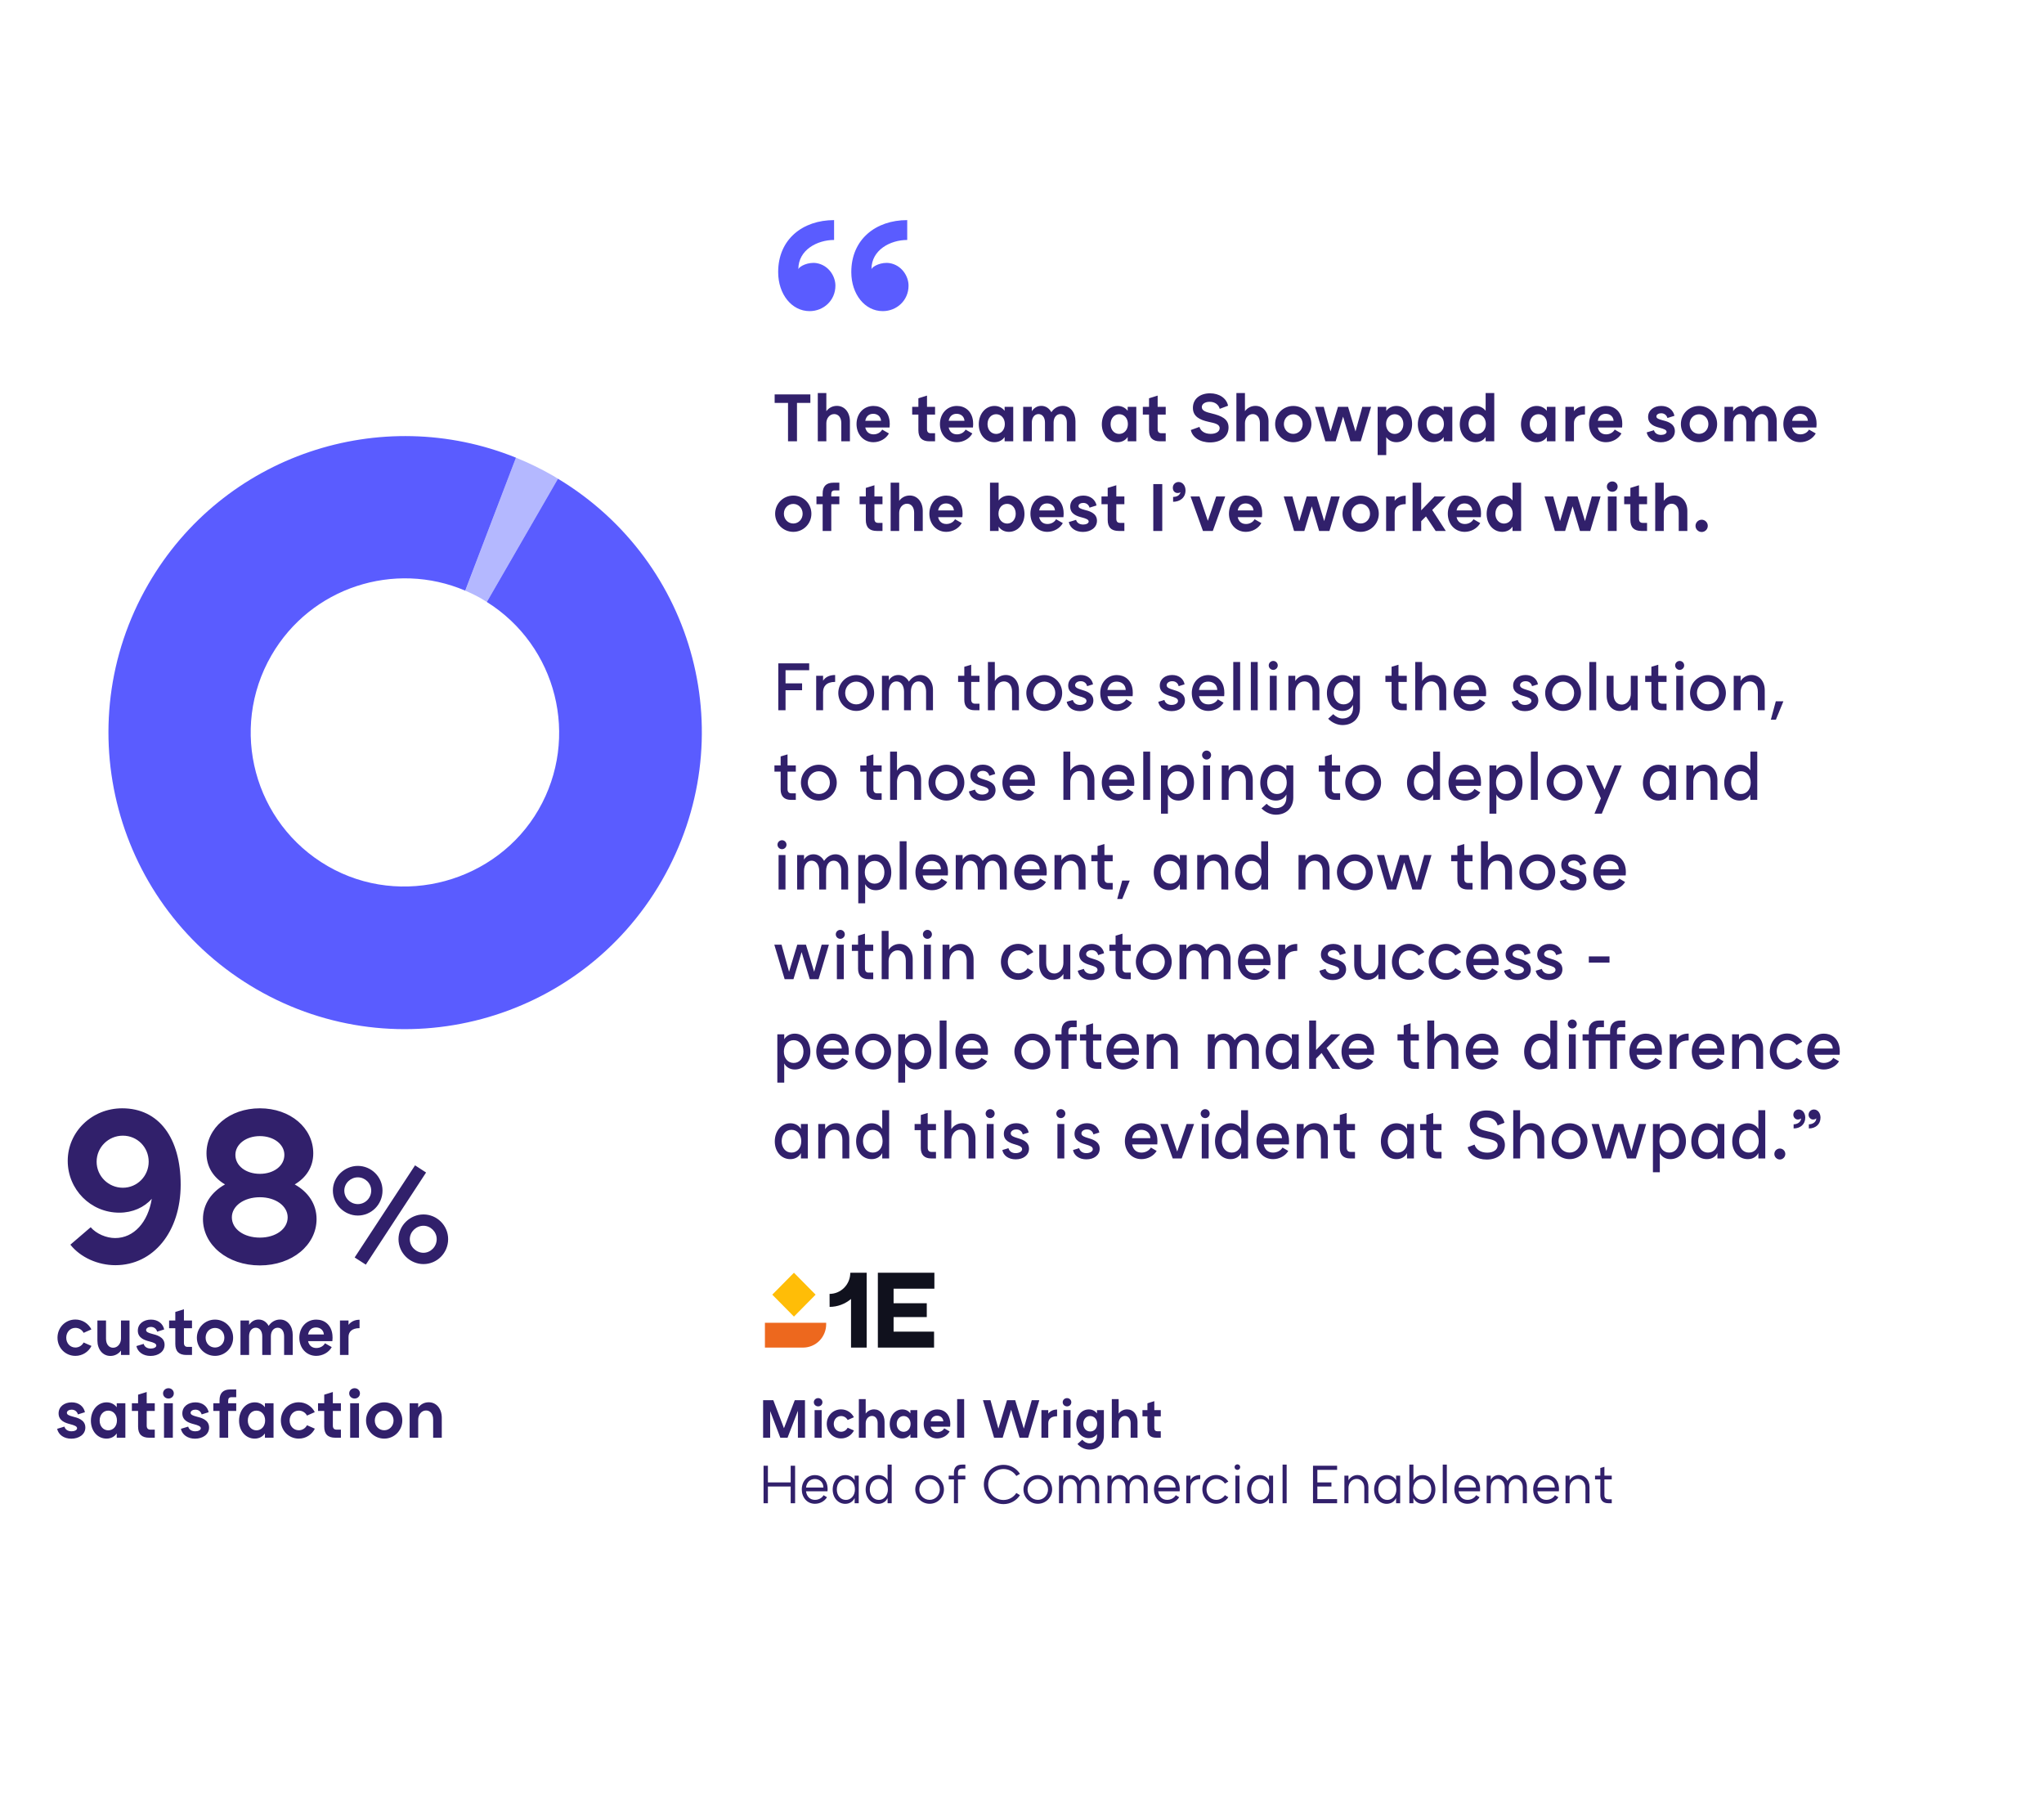<?xml version="1.0" encoding="utf-8" ?>
<!DOCTYPE svg PUBLIC "-//W3C//DTD SVG 1.1//EN" "http://www.w3.org/Graphics/SVG/1.1/DTD/svg11.dtd">
<svg xmlns="http://www.w3.org/2000/svg" width="593" height="522" viewBox="0 0 593 522" fill="none"><g filter="url('#filter0_d_409_9663')"><rect x="187" y="26" width="374" height="462" rx="10" fill="white"/></g><path d="M35.456 321.456C26.624 321.456 19.648 328.304 19.648 336.688C19.648 345.008 26.304 351.728 34.624 351.728C38.464 351.728 41.856 350.192 44.032 347.696C42.944 354.48 38.848 359.088 33.408 359.088C30.848 359.088 27.968 357.872 26.304 355.952L20.416 361.008C23.36 364.72 28.416 366.96 33.472 366.96C44.48 366.96 52.416 357.296 52.416 343.6C52.416 330.032 46.08 321.456 35.456 321.456ZM35.648 344.496C31.424 344.496 28.032 341.104 28.032 336.944C28.032 332.784 31.424 329.392 35.648 329.392C39.808 329.392 43.136 332.72 43.136 336.944C43.136 341.104 39.808 344.496 35.648 344.496ZM85.505 343.536C88.834 341.552 90.882 338.48 90.882 334.512C90.882 327.152 84.225 321.456 75.394 321.456C66.561 321.456 59.906 327.152 59.906 334.512C59.906 338.48 61.953 341.552 65.281 343.536C61.377 345.712 58.882 349.232 58.882 353.584C58.882 361.072 65.986 367.024 75.394 367.024C84.802 367.024 91.841 361.072 91.841 353.584C91.841 349.232 89.409 345.712 85.505 343.536ZM75.394 329.52C79.425 329.52 82.498 331.888 82.498 334.96C82.498 338.16 79.425 340.464 75.394 340.464C71.362 340.464 68.29 338.16 68.29 334.96C68.29 331.888 71.362 329.52 75.394 329.52ZM75.394 358.96C70.722 358.96 67.266 356.464 67.266 353.072C67.266 349.808 70.722 347.248 75.394 347.248C80.001 347.248 83.457 349.808 83.457 353.072C83.457 356.464 80.001 358.96 75.394 358.96ZM102.893 364.72L106.133 366.8L123.613 340.08L120.413 338L102.893 364.72ZM103.813 338.16C99.972 338.16 96.573 341.32 96.573 345.32C96.573 349.4 99.972 352.56 103.813 352.56C107.693 352.56 110.973 349.4 110.973 345.32C110.973 341.32 107.693 338.16 103.813 338.16ZM103.813 341.48C105.893 341.48 107.693 343.16 107.693 345.32C107.693 347.56 105.893 349.24 103.813 349.24C101.733 349.24 99.892 347.56 99.892 345.32C99.892 343.16 101.733 341.48 103.813 341.48ZM122.853 352.24C119.013 352.24 115.613 355.4 115.613 359.4C115.613 363.48 119.013 366.64 122.853 366.64C126.733 366.64 130.013 363.48 130.013 359.4C130.013 355.4 126.733 352.24 122.853 352.24ZM122.853 355.52C124.893 355.52 126.693 357.24 126.693 359.4C126.693 361.64 124.893 363.36 122.853 363.36C120.773 363.36 118.893 361.64 118.893 359.4C118.893 357.24 120.773 355.52 122.853 355.52Z" fill="#31206B"/><path d="M234.88 90.24C238.912 90.24 242.368 87.168 242.368 82.848C242.368 80.064 240.352 76.896 236.896 76.32C234.496 75.936 232 77.184 231.616 78.048C231.616 72.48 237.088 69.6 241.984 69.6V63.84C232.864 63.84 225.76 69.408 225.76 78.912C225.76 85.344 229.696 90.24 234.88 90.24ZM256.096 90.24C260.128 90.24 263.584 87.168 263.584 82.848C263.584 80.064 261.568 76.896 258.112 76.32C255.712 75.936 253.216 77.184 252.832 78.048C252.832 72.48 258.304 69.6 263.2 69.6V63.84C254.08 63.84 246.976 69.408 246.976 78.912C246.976 85.344 250.912 90.24 256.096 90.24Z" fill="#5A5CFF"/><path d="M26.54 390.38L24.26 389.38C23.78 390.28 22.88 390.84 21.88 390.84C20.34 390.84 19.22 389.6 19.22 388C19.22 386.38 20.34 385.14 21.88 385.14C22.88 385.14 23.78 385.68 24.26 386.58L26.52 385.58C25.66 383.88 23.9 382.72 21.88 382.72C18.94 382.72 16.68 385.06 16.68 388C16.68 390.92 18.94 393.26 21.88 393.26C23.92 393.26 25.68 392.1 26.54 390.38ZM35.098 393H37.578V383H35.098V388.24C35.098 389.68 34.158 390.9 32.818 390.9C31.598 390.9 30.758 389.9 30.758 388.28V383H28.258V388.8C28.258 391.36 29.778 393.28 32.038 393.28C33.318 393.28 34.418 392.66 35.098 391.72V393ZM47.748 390.04C47.748 387.72 45.328 387.18 44.068 386.86C43.028 386.58 42.388 386.32 42.388 385.78C42.388 385.24 43.008 384.86 43.768 384.86C44.728 384.86 45.388 385.46 45.588 386.24L47.628 385.6C47.268 383.88 45.808 382.74 43.788 382.74C41.708 382.74 39.988 383.94 39.988 385.94C39.988 388.12 41.988 388.72 43.368 389.08C44.528 389.38 45.348 389.68 45.348 390.26C45.348 390.78 44.628 391.14 43.748 391.14C42.628 391.14 41.888 390.58 41.688 389.78L39.568 390.42C39.948 392.14 41.528 393.28 43.668 393.28C45.868 393.28 47.748 392.08 47.748 390.04ZM53.361 389.46V385.24H55.701V383H53.361V379.74L50.861 380.52V383H49.061V385.24H50.861V389.78C50.861 391.96 51.921 393 54.081 393H55.701V390.66H54.461C53.721 390.66 53.361 390.28 53.361 389.46ZM62.394 393.26C65.294 393.26 67.634 390.92 67.634 388C67.634 385.08 65.294 382.74 62.394 382.74C59.454 382.74 57.114 385.08 57.114 388C57.114 390.92 59.454 393.26 62.394 393.26ZM62.394 390.84C60.834 390.84 59.654 389.62 59.654 388C59.654 386.38 60.834 385.16 62.394 385.16C63.914 385.16 65.094 386.38 65.094 388C65.094 389.62 63.894 390.84 62.394 390.84ZM81.244 382.72C79.764 382.72 78.584 383.56 77.944 384.56C77.324 383.44 76.304 382.72 75.024 382.72C73.844 382.72 72.884 383.32 72.264 384.28V383H69.764V393H72.264V387.58C72.264 386.06 73.084 385.1 74.204 385.1C75.324 385.1 76.084 386.06 76.084 387.58V393H78.584V387.58C78.584 386.06 79.424 385.1 80.564 385.1C81.684 385.1 82.424 386.06 82.424 387.58V393H84.924V387.16C84.924 384.68 83.464 382.72 81.244 382.72ZM96.441 387.16C96.121 384.24 94.121 382.74 91.761 382.74C88.841 382.74 86.841 385.04 86.841 388C86.841 390.96 88.861 393.26 91.741 393.26C93.601 393.26 95.401 392.26 96.241 390.72L94.281 389.6C93.841 390.42 92.901 390.98 91.781 390.98C90.501 390.98 89.661 390.26 89.381 389H96.421C96.501 388.32 96.501 387.7 96.441 387.16ZM91.681 385.02C92.841 385.02 93.861 385.72 93.961 387.04H89.381C89.621 385.8 90.401 385.02 91.681 385.02ZM101.111 384.26V383H98.631V393H101.111V387.76C101.111 386.32 102.071 385.22 104.311 385.22V382.78C102.891 382.78 101.791 383.36 101.111 384.26ZM24.76 414.04C24.76 411.72 22.34 411.18 21.08 410.86C20.04 410.58 19.4 410.32 19.4 409.78C19.4 409.24 20.02 408.86 20.78 408.86C21.74 408.86 22.4 409.46 22.6 410.24L24.64 409.6C24.28 407.88 22.82 406.74 20.8 406.74C18.72 406.74 17 407.94 17 409.94C17 412.12 19 412.72 20.38 413.08C21.54 413.38 22.36 413.68 22.36 414.26C22.36 414.78 21.64 415.14 20.76 415.14C19.64 415.14 18.9 414.58 18.7 413.78L16.58 414.42C16.96 416.14 18.54 417.28 20.68 417.28C22.88 417.28 24.76 416.08 24.76 414.04ZM33.868 417H36.368V407H33.868V408.16C33.248 407.34 32.248 406.74 30.928 406.74C28.369 406.74 26.409 408.98 26.369 412C26.349 415.06 28.328 417.26 30.889 417.26C32.269 417.26 33.288 416.62 33.868 415.74V417ZM31.389 414.86C29.948 414.84 28.909 413.66 28.909 412.02C28.909 410.34 29.968 409.14 31.409 409.14C32.828 409.14 33.928 410.28 33.928 412C33.928 413.7 32.828 414.86 31.389 414.86ZM42.561 413.46V409.24H44.901V407H42.561V403.74L40.061 404.52V407H38.261V409.24H40.061V413.78C40.061 415.96 41.121 417 43.281 417H44.901V414.66H43.661C42.921 414.66 42.561 414.28 42.561 413.46ZM48.884 405.64C49.724 405.64 50.424 405 50.424 404.14C50.424 403.28 49.724 402.64 48.884 402.64C48.024 402.64 47.304 403.28 47.304 404.14C47.304 405 48.024 405.64 48.884 405.64ZM47.584 417H50.144V407H47.584V417ZM60.658 414.04C60.658 411.72 58.239 411.18 56.978 410.86C55.938 410.58 55.298 410.32 55.298 409.78C55.298 409.24 55.919 408.86 56.678 408.86C57.639 408.86 58.298 409.46 58.498 410.24L60.538 409.6C60.178 407.88 58.718 406.74 56.699 406.74C54.618 406.74 52.898 407.94 52.898 409.94C52.898 412.12 54.898 412.72 56.279 413.08C57.438 413.38 58.258 413.68 58.258 414.26C58.258 414.78 57.538 415.14 56.658 415.14C55.538 415.14 54.798 414.58 54.599 413.78L52.478 414.42C52.858 416.14 54.438 417.28 56.578 417.28C58.779 417.28 60.658 416.08 60.658 414.04ZM67.214 405.24H68.534V403H66.814C64.754 403 63.694 404.04 63.694 406.12V407H61.894V409.24H63.694V417H66.194V409.24H68.534V407H66.194V406.32C66.194 405.58 66.514 405.24 67.214 405.24ZM76.857 417H79.357V407H76.857V408.16C76.237 407.34 75.237 406.74 73.917 406.74C71.357 406.74 69.397 408.98 69.357 412C69.337 415.06 71.317 417.26 73.877 417.26C75.257 417.26 76.277 416.62 76.857 415.74V417ZM74.377 414.86C72.937 414.84 71.897 413.66 71.897 412.02C71.897 410.34 72.957 409.14 74.397 409.14C75.817 409.14 76.917 410.28 76.917 412C76.917 413.7 75.817 414.86 74.377 414.86ZM91.345 414.38L89.065 413.38C88.585 414.28 87.685 414.84 86.685 414.84C85.145 414.84 84.025 413.6 84.025 412C84.025 410.38 85.145 409.14 86.685 409.14C87.685 409.14 88.585 409.68 89.065 410.58L91.325 409.58C90.465 407.88 88.705 406.72 86.685 406.72C83.745 406.72 81.485 409.06 81.485 412C81.485 414.92 83.745 417.26 86.685 417.26C88.725 417.26 90.485 416.1 91.345 414.38ZM96.565 413.46V409.24H98.905V407H96.565V403.74L94.065 404.52V407H92.265V409.24H94.065V413.78C94.065 415.96 95.125 417 97.285 417H98.905V414.66H97.665C96.925 414.66 96.565 414.28 96.565 413.46ZM102.888 405.64C103.728 405.64 104.428 405 104.428 404.14C104.428 403.28 103.728 402.64 102.888 402.64C102.028 402.64 101.308 403.28 101.308 404.14C101.308 405 102.028 405.64 102.888 405.64ZM101.588 417H104.148V407H101.588V417ZM111.476 417.26C114.376 417.26 116.716 414.92 116.716 412C116.716 409.08 114.376 406.74 111.476 406.74C108.536 406.74 106.196 409.08 106.196 412C106.196 414.92 108.536 417.26 111.476 417.26ZM111.476 414.84C109.916 414.84 108.736 413.62 108.736 412C108.736 410.38 109.916 409.16 111.476 409.16C112.996 409.16 114.176 410.38 114.176 412C114.176 413.62 112.976 414.84 111.476 414.84ZM124.386 406.72C123.106 406.72 122.006 407.32 121.326 408.26V407H118.846V417H121.326V411.76C121.326 410.32 122.266 409.1 123.606 409.1C124.826 409.1 125.666 410.1 125.666 411.72V417H128.166V411.2C128.166 408.64 126.646 406.72 124.386 406.72Z" fill="#31206B"/><path d="M231.22 128V116.86H235.1V114.4H224.74V116.86H228.62V128H231.22ZM242.796 117.72C241.516 117.72 240.416 118.32 239.736 119.26V114H237.256V128H239.736V122.76C239.736 121.32 240.676 120.1 242.016 120.1C243.236 120.1 244.076 121.1 244.076 122.72V128H246.576V122.2C246.576 119.64 245.056 117.72 242.796 117.72ZM258.093 122.16C257.773 119.24 255.773 117.74 253.413 117.74C250.493 117.74 248.493 120.04 248.493 123C248.493 125.96 250.513 128.26 253.393 128.26C255.253 128.26 257.053 127.26 257.893 125.72L255.933 124.6C255.493 125.42 254.553 125.98 253.433 125.98C252.153 125.98 251.313 125.26 251.033 124H258.073C258.153 123.32 258.153 122.7 258.093 122.16ZM253.333 120.02C254.493 120.02 255.513 120.72 255.613 122.04H251.033C251.273 120.8 252.053 120.02 253.333 120.02ZM268.94 124.46V120.24H271.28V118H268.94V114.74L266.44 115.52V118H264.64V120.24H266.44V124.78C266.44 126.96 267.5 128 269.66 128H271.28V125.66H270.04C269.3 125.66 268.94 125.28 268.94 124.46ZM282.293 122.16C281.973 119.24 279.973 117.74 277.613 117.74C274.693 117.74 272.693 120.04 272.693 123C272.693 125.96 274.713 128.26 277.593 128.26C279.453 128.26 281.253 127.26 282.093 125.72L280.133 124.6C279.693 125.42 278.753 125.98 277.633 125.98C276.353 125.98 275.513 125.26 275.233 124H282.273C282.353 123.32 282.353 122.7 282.293 122.16ZM277.533 120.02C278.693 120.02 279.713 120.72 279.813 122.04H275.233C275.473 120.8 276.253 120.02 277.533 120.02ZM291.458 128H293.958V118H291.458V119.16C290.838 118.34 289.838 117.74 288.518 117.74C285.958 117.74 283.998 119.98 283.958 123C283.938 126.06 285.918 128.26 288.478 128.26C289.858 128.26 290.878 127.62 291.458 126.74V128ZM288.978 125.86C287.538 125.84 286.498 124.66 286.498 123.02C286.498 121.34 287.558 120.14 288.998 120.14C290.418 120.14 291.518 121.28 291.518 123C291.518 124.7 290.418 125.86 288.978 125.86ZM308.326 117.72C306.846 117.72 305.666 118.56 305.026 119.56C304.406 118.44 303.386 117.72 302.106 117.72C300.926 117.72 299.966 118.32 299.346 119.28V118H296.846V128H299.346V122.58C299.346 121.06 300.166 120.1 301.286 120.1C302.406 120.1 303.166 121.06 303.166 122.58V128H305.666V122.58C305.666 121.06 306.506 120.1 307.646 120.1C308.766 120.1 309.506 121.06 309.506 122.58V128H312.006V122.16C312.006 119.68 310.546 117.72 308.326 117.72ZM327.161 128H329.661V118H327.161V119.16C326.541 118.34 325.541 117.74 324.221 117.74C321.661 117.74 319.701 119.98 319.661 123C319.641 126.06 321.621 128.26 324.181 128.26C325.561 128.26 326.581 127.62 327.161 126.74V128ZM324.681 125.86C323.241 125.84 322.201 124.66 322.201 123.02C322.201 121.34 323.261 120.14 324.701 120.14C326.121 120.14 327.221 121.28 327.221 123C327.221 124.7 326.121 125.86 324.681 125.86ZM335.854 124.46V120.24H338.194V118H335.854V114.74L333.354 115.52V118H331.554V120.24H333.354V124.78C333.354 126.96 334.414 128 336.574 128H338.194V125.66H336.954C336.214 125.66 335.854 125.28 335.854 124.46ZM356.423 123.98C356.423 121.5 354.383 120.6 351.483 119.9C350.063 119.56 348.663 119.2 348.663 118.08C348.663 117.16 349.623 116.54 350.943 116.54C352.523 116.54 353.563 117.42 353.863 118.58L356.283 117.68C355.843 115.52 353.763 114.08 351.043 114.08C348.223 114.08 346.083 115.64 346.083 118.3C346.083 120.8 348.063 121.78 350.603 122.34C352.363 122.72 353.843 123 353.843 124.18C353.843 125.18 352.803 125.84 351.243 125.84C349.403 125.84 348.303 124.94 347.983 123.82L345.483 124.72C345.903 126.8 348.103 128.32 351.063 128.32C354.243 128.32 356.423 126.6 356.423 123.98ZM364.242 117.72C362.962 117.72 361.862 118.32 361.182 119.26V114H358.702V128H361.182V122.76C361.182 121.32 362.122 120.1 363.462 120.1C364.682 120.1 365.522 121.1 365.522 122.72V128H368.022V122.2C368.022 119.64 366.502 117.72 364.242 117.72ZM375.219 128.26C378.119 128.26 380.459 125.92 380.459 123C380.459 120.08 378.119 117.74 375.219 117.74C372.279 117.74 369.939 120.08 369.939 123C369.939 125.92 372.279 128.26 375.219 128.26ZM375.219 125.84C373.659 125.84 372.479 124.62 372.479 123C372.479 121.38 373.659 120.16 375.219 120.16C376.739 120.16 377.919 121.38 377.919 123C377.919 124.62 376.719 125.84 375.219 125.84ZM391.793 128H394.773L397.773 118H395.233L393.253 125.14L391.093 118H388.173L386.013 125.14L384.033 118H381.513L384.513 128H387.493L389.653 120.84L391.793 128ZM405.138 117.74C403.798 117.74 402.778 118.34 402.178 119.2V118H399.678V132H402.178V126.8C402.778 127.64 403.778 128.26 405.118 128.26C407.658 128.26 409.658 126.06 409.678 123C409.678 119.98 407.718 117.74 405.138 117.74ZM404.638 125.86C403.218 125.86 402.118 124.72 402.118 123C402.118 121.3 403.218 120.14 404.658 120.14C406.098 120.16 407.138 121.34 407.138 122.98C407.138 124.66 406.078 125.86 404.638 125.86ZM418.841 128H421.341V118H418.841V119.16C418.221 118.34 417.221 117.74 415.901 117.74C413.341 117.74 411.381 119.98 411.341 123C411.321 126.06 413.301 128.26 415.861 128.26C417.241 128.26 418.261 127.62 418.841 126.74V128ZM416.361 125.86C414.921 125.84 413.881 124.66 413.881 123.02C413.881 121.34 414.941 120.14 416.381 120.14C417.801 120.14 418.901 121.28 418.901 123C418.901 124.7 417.801 125.86 416.361 125.86ZM431.009 128H433.509V114H431.009V119.16C430.389 118.34 429.389 117.74 428.069 117.74C425.509 117.74 423.549 119.98 423.509 123C423.489 126.06 425.469 128.26 428.029 128.26C429.409 128.26 430.429 127.62 431.009 126.74V128ZM428.529 125.86C427.089 125.84 426.049 124.66 426.049 123.02C426.049 121.34 427.109 120.14 428.549 120.14C429.969 120.14 431.069 121.28 431.069 123C431.069 124.7 429.969 125.86 428.529 125.86ZM448.763 128H451.263V118H448.763V119.16C448.143 118.34 447.143 117.74 445.823 117.74C443.263 117.74 441.303 119.98 441.263 123C441.243 126.06 443.223 128.26 445.783 128.26C447.163 128.26 448.183 127.62 448.763 126.74V128ZM446.283 125.86C444.843 125.84 443.803 124.66 443.803 123.02C443.803 121.34 444.863 120.14 446.303 120.14C447.723 120.14 448.823 121.28 448.823 123C448.823 124.7 447.723 125.86 446.283 125.86ZM456.631 119.26V118H454.151V128H456.631V122.76C456.631 121.32 457.591 120.22 459.831 120.22V117.78C458.411 117.78 457.311 118.36 456.631 119.26ZM470.613 122.16C470.293 119.24 468.293 117.74 465.933 117.74C463.013 117.74 461.013 120.04 461.013 123C461.013 125.96 463.033 128.26 465.913 128.26C467.773 128.26 469.573 127.26 470.413 125.72L468.453 124.6C468.013 125.42 467.073 125.98 465.953 125.98C464.673 125.98 463.833 125.26 463.553 124H470.593C470.673 123.32 470.673 122.7 470.613 122.16ZM465.853 120.02C467.013 120.02 468.033 120.72 468.133 122.04H463.553C463.793 120.8 464.573 120.02 465.853 120.02ZM485.905 125.04C485.905 122.72 483.485 122.18 482.225 121.86C481.185 121.58 480.545 121.32 480.545 120.78C480.545 120.24 481.165 119.86 481.925 119.86C482.885 119.86 483.545 120.46 483.745 121.24L485.785 120.6C485.425 118.88 483.965 117.74 481.945 117.74C479.865 117.74 478.145 118.94 478.145 120.94C478.145 123.12 480.145 123.72 481.525 124.08C482.685 124.38 483.505 124.68 483.505 125.26C483.505 125.78 482.785 126.14 481.905 126.14C480.785 126.14 480.045 125.58 479.845 124.78L477.725 125.42C478.105 127.14 479.685 128.28 481.825 128.28C484.025 128.28 485.905 127.08 485.905 125.04ZM492.933 128.26C495.833 128.26 498.173 125.92 498.173 123C498.173 120.08 495.833 117.74 492.933 117.74C489.993 117.74 487.653 120.08 487.653 123C487.653 125.92 489.993 128.26 492.933 128.26ZM492.933 125.84C491.373 125.84 490.193 124.62 490.193 123C490.193 121.38 491.373 120.16 492.933 120.16C494.453 120.16 495.633 121.38 495.633 123C495.633 124.62 494.433 125.84 492.933 125.84ZM511.783 117.72C510.303 117.72 509.123 118.56 508.483 119.56C507.863 118.44 506.843 117.72 505.563 117.72C504.383 117.72 503.423 118.32 502.803 119.28V118H500.303V128H502.803V122.58C502.803 121.06 503.623 120.1 504.743 120.1C505.863 120.1 506.623 121.06 506.623 122.58V128H509.123V122.58C509.123 121.06 509.963 120.1 511.103 120.1C512.223 120.1 512.963 121.06 512.963 122.58V128H515.463V122.16C515.463 119.68 514.003 117.72 511.783 117.72ZM526.98 122.16C526.66 119.24 524.66 117.74 522.3 117.74C519.38 117.74 517.38 120.04 517.38 123C517.38 125.96 519.4 128.26 522.28 128.26C524.14 128.26 525.94 127.26 526.78 125.72L524.82 124.6C524.38 125.42 523.44 125.98 522.32 125.98C521.04 125.98 520.2 125.26 519.92 124H526.96C527.04 123.32 527.04 122.7 526.98 122.16ZM522.22 120.02C523.38 120.02 524.4 120.72 524.5 122.04H519.92C520.16 120.8 520.94 120.02 522.22 120.02ZM230.16 154.26C233.06 154.26 235.4 151.92 235.4 149C235.4 146.08 233.06 143.74 230.16 143.74C227.22 143.74 224.88 146.08 224.88 149C224.88 151.92 227.22 154.26 230.16 154.26ZM230.16 151.84C228.6 151.84 227.42 150.62 227.42 149C227.42 147.38 228.6 146.16 230.16 146.16C231.68 146.16 232.86 147.38 232.86 149C232.86 150.62 231.66 151.84 230.16 151.84ZM242.187 142.24H243.507V140H241.787C239.727 140 238.667 141.04 238.667 143.12V144H236.867V146.24H238.667V154H241.167V146.24H243.507V144H241.167V143.32C241.167 142.58 241.487 142.24 242.187 142.24ZM253.686 150.46V146.24H256.026V144H253.686V140.74L251.186 141.52V144H249.386V146.24H251.186V150.78C251.186 152.96 252.246 154 254.406 154H256.026V151.66H254.786C254.046 151.66 253.686 151.28 253.686 150.46ZM263.929 143.72C262.649 143.72 261.549 144.32 260.869 145.26V140H258.389V154H260.869V148.76C260.869 147.32 261.809 146.1 263.149 146.1C264.369 146.1 265.209 147.1 265.209 148.72V154H267.709V148.2C267.709 145.64 266.189 143.72 263.929 143.72ZM279.226 148.16C278.906 145.24 276.906 143.74 274.546 143.74C271.626 143.74 269.626 146.04 269.626 149C269.626 151.96 271.646 154.26 274.526 154.26C276.386 154.26 278.186 153.26 279.026 151.72L277.066 150.6C276.626 151.42 275.686 151.98 274.566 151.98C273.286 151.98 272.446 151.26 272.166 150H279.206C279.286 149.32 279.286 148.7 279.226 148.16ZM274.466 146.02C275.626 146.02 276.646 146.72 276.746 148.04H272.166C272.406 146.8 273.186 146.02 274.466 146.02ZM297.218 149C297.178 145.98 295.218 143.74 292.658 143.74C291.338 143.74 290.318 144.34 289.718 145.16V140H287.218V154H289.718V152.74C290.298 153.62 291.318 154.26 292.698 154.26C295.258 154.26 297.258 152.06 297.218 149ZM292.218 151.86C290.778 151.86 289.678 150.7 289.678 149C289.678 147.28 290.758 146.14 292.178 146.14C293.638 146.14 294.678 147.34 294.678 149.02C294.678 150.66 293.638 151.84 292.218 151.86ZM308.543 148.16C308.223 145.24 306.223 143.74 303.863 143.74C300.943 143.74 298.943 146.04 298.943 149C298.943 151.96 300.963 154.26 303.843 154.26C305.703 154.26 307.503 153.26 308.343 151.72L306.383 150.6C305.943 151.42 305.003 151.98 303.883 151.98C302.603 151.98 301.763 151.26 301.483 150H308.523C308.603 149.32 308.603 148.7 308.543 148.16ZM303.783 146.02C304.943 146.02 305.963 146.72 306.063 148.04H301.483C301.723 146.8 302.503 146.02 303.783 146.02ZM318.248 151.04C318.248 148.72 315.828 148.18 314.568 147.86C313.528 147.58 312.888 147.32 312.888 146.78C312.888 146.24 313.508 145.86 314.268 145.86C315.228 145.86 315.888 146.46 316.088 147.24L318.128 146.6C317.768 144.88 316.308 143.74 314.288 143.74C312.208 143.74 310.488 144.94 310.488 146.94C310.488 149.12 312.488 149.72 313.868 150.08C315.028 150.38 315.848 150.68 315.848 151.26C315.848 151.78 315.128 152.14 314.248 152.14C313.128 152.14 312.388 151.58 312.188 150.78L310.068 151.42C310.448 153.14 312.028 154.28 314.168 154.28C316.368 154.28 318.248 153.08 318.248 151.04ZM323.861 150.46V146.24H326.201V144H323.861V140.74L321.361 141.52V144H319.561V146.24H321.361V150.78C321.361 152.96 322.421 154 324.581 154H326.201V151.66H324.961C324.221 151.66 323.861 151.28 323.861 150.46ZM334.591 154H337.191V140.4H334.591V154ZM341.939 139.8C341.019 139.8 340.259 140.5 340.259 141.46C340.259 142.38 340.799 142.9 341.459 142.98C342.139 143.06 342.359 142.8 342.479 142.76C342.219 143.8 341.239 144.12 340.339 144.14V145.54C342.299 145.54 343.939 144.36 343.939 142.24C343.939 140.86 343.079 139.8 341.939 139.8ZM348.998 154H351.858L355.458 144H352.838L350.418 151.06L347.998 144H345.398L348.998 154ZM366.14 148.16C365.82 145.24 363.82 143.74 361.46 143.74C358.54 143.74 356.54 146.04 356.54 149C356.54 151.96 358.56 154.26 361.44 154.26C363.3 154.26 365.1 153.26 365.94 151.72L363.98 150.6C363.54 151.42 362.6 151.98 361.48 151.98C360.2 151.98 359.36 151.26 359.08 150H366.12C366.2 149.32 366.2 148.7 366.14 148.16ZM361.38 146.02C362.54 146.02 363.56 146.72 363.66 148.04H359.08C359.32 146.8 360.1 146.02 361.38 146.02ZM382.711 154H385.691L388.691 144H386.151L384.171 151.14L382.011 144H379.091L376.931 151.14L374.951 144H372.431L375.431 154H378.411L380.571 146.84L382.711 154ZM394.769 154.26C397.669 154.26 400.009 151.92 400.009 149C400.009 146.08 397.669 143.74 394.769 143.74C391.829 143.74 389.489 146.08 389.489 149C389.489 151.92 391.829 154.26 394.769 154.26ZM394.769 151.84C393.209 151.84 392.029 150.62 392.029 149C392.029 147.38 393.209 146.16 394.769 146.16C396.289 146.16 397.469 147.38 397.469 149C397.469 150.62 396.269 151.84 394.769 151.84ZM404.619 145.26V144H402.139V154H404.619V148.76C404.619 147.32 405.579 146.22 407.819 146.22V143.78C406.399 143.78 405.299 144.36 404.619 145.26ZM412.315 154V151.16L413.695 149.78L416.515 154H419.455L415.515 147.92L419.415 144H416.175L412.315 148.02V140H409.815V154H412.315ZM429.636 148.16C429.316 145.24 427.316 143.74 424.956 143.74C422.036 143.74 420.036 146.04 420.036 149C420.036 151.96 422.056 154.26 424.936 154.26C426.796 154.26 428.596 153.26 429.436 151.72L427.476 150.6C427.036 151.42 426.096 151.98 424.976 151.98C423.696 151.98 422.856 151.26 422.576 150H429.616C429.696 149.32 429.696 148.7 429.636 148.16ZM424.876 146.02C426.036 146.02 427.056 146.72 427.156 148.04H422.576C422.816 146.8 423.596 146.02 424.876 146.02ZM438.802 154H441.302V140H438.802V145.16C438.182 144.34 437.182 143.74 435.862 143.74C433.302 143.74 431.342 145.98 431.302 149C431.282 152.06 433.262 154.26 435.822 154.26C437.202 154.26 438.222 153.62 438.802 152.74V154ZM436.322 151.86C434.882 151.84 433.842 150.66 433.842 149.02C433.842 147.34 434.902 146.14 436.342 146.14C437.762 146.14 438.862 147.28 438.862 149C438.862 150.7 437.762 151.86 436.322 151.86ZM458.375 154H461.355L464.355 144H461.815L459.835 151.14L457.675 144H454.755L452.595 151.14L450.615 144H448.095L451.095 154H454.075L456.235 146.84L458.375 154ZM467.763 142.64C468.603 142.64 469.303 142 469.303 141.14C469.303 140.28 468.603 139.64 467.763 139.64C466.903 139.64 466.183 140.28 466.183 141.14C466.183 142 466.903 142.64 467.763 142.64ZM466.463 154H469.023V144H466.463V154ZM475.502 150.46V146.24H477.842V144H475.502V140.74L473.002 141.52V144H471.202V146.24H473.002V150.78C473.002 152.96 474.062 154 476.222 154H477.842V151.66H476.602C475.862 151.66 475.502 151.28 475.502 150.46ZM485.746 143.72C484.466 143.72 483.366 144.32 482.686 145.26V140H480.206V154H482.686V148.76C482.686 147.32 483.626 146.1 484.966 146.1C486.186 146.1 487.026 147.1 487.026 148.72V154H489.526V148.2C489.526 145.64 488.006 143.72 485.746 143.72ZM493.695 150.74C492.715 150.74 491.895 151.54 491.895 152.52C491.895 153.52 492.715 154.3 493.695 154.3C494.655 154.3 495.455 153.52 495.455 152.52C495.455 151.54 494.655 150.74 493.695 150.74ZM227.9 194.4H234.76V192.4H225.8V206H227.9V200.2H232.7V198.2H227.9V194.4ZM238.79 197.44V196H236.79V206H238.79V200.74C238.79 199.16 239.69 197.78 242.29 197.78V195.78C240.53 195.78 239.39 196.48 238.79 197.44ZM248.422 206.2C251.282 206.2 253.602 203.88 253.602 201C253.602 198.12 251.282 195.8 248.422 195.8C245.522 195.8 243.202 198.12 243.202 201C243.202 203.88 245.522 206.2 248.422 206.2ZM248.422 204.3C246.622 204.3 245.202 202.88 245.202 201C245.202 199.12 246.622 197.7 248.422 197.7C250.182 197.7 251.602 199.12 251.602 201C251.602 202.88 250.182 204.3 248.422 204.3ZM267.012 195.78C265.512 195.78 264.352 196.7 263.692 197.7C263.052 196.52 261.952 195.78 260.612 195.78C259.352 195.78 258.392 196.44 257.872 197.34V196H255.872V206H257.872V200.6C257.872 198.82 258.752 197.64 260.072 197.64C261.392 197.64 262.272 198.82 262.272 200.6V206H264.272V200.6C264.272 198.82 265.152 197.64 266.472 197.64C267.792 197.64 268.672 198.82 268.672 200.6V206H270.672V200.12C270.672 197.64 269.132 195.78 267.012 195.78ZM281.761 197.8H284.161V196H281.761V192.8L279.761 193.4V196H277.961V197.8H279.761V203C279.761 204.94 280.821 206 282.761 206H284.161V204.1H282.861C282.161 204.1 281.761 203.7 281.761 202.9V197.8ZM291.814 195.78C290.394 195.78 289.234 196.52 288.614 197.52V192H286.614V206H288.614V200.74C288.614 199.18 289.594 197.64 291.254 197.64C292.594 197.64 293.614 198.68 293.614 200.64V206H295.614V200.22C295.614 197.56 294.014 195.78 291.814 195.78ZM302.973 206.2C305.833 206.2 308.153 203.88 308.153 201C308.153 198.12 305.833 195.8 302.973 195.8C300.073 195.8 297.753 198.12 297.753 201C297.753 203.88 300.073 206.2 302.973 206.2ZM302.973 204.3C301.173 204.3 299.753 202.88 299.753 201C299.753 199.12 301.173 197.7 302.973 197.7C304.733 197.7 306.153 199.12 306.153 201C306.153 202.88 304.733 204.3 302.973 204.3ZM317.205 203.16C317.205 201 315.025 200.44 313.705 200.04C312.785 199.76 311.905 199.46 311.905 198.74C311.905 198.08 312.605 197.58 313.525 197.58C314.465 197.58 315.185 198.12 315.385 199.02L317.105 198.48C316.805 196.86 315.445 195.78 313.505 195.78C311.445 195.78 309.905 197 309.905 198.86C309.905 200.84 311.625 201.48 313.105 201.92C314.265 202.26 315.205 202.54 315.205 203.3C315.205 204.02 314.305 204.46 313.325 204.46C312.185 204.46 311.465 203.86 311.245 203.02L309.465 203.56C309.785 205.18 311.245 206.26 313.345 206.26C315.565 206.26 317.205 205.04 317.205 203.16ZM328.598 200.14C328.258 197.08 326.158 195.8 324.018 195.8C321.118 195.8 319.198 198.12 319.198 201C319.198 203.88 321.118 206.2 324.018 206.2C325.838 206.2 327.558 205.26 328.418 203.82L326.738 202.84C326.258 203.7 325.198 204.3 323.998 204.3C322.518 204.3 321.558 203.42 321.298 201.92H328.598C328.658 201.28 328.658 200.68 328.598 200.14ZM323.958 197.7C325.198 197.7 326.538 198.4 326.598 200.12H321.278C321.538 198.62 322.438 197.7 323.958 197.7ZM343.767 203.16C343.767 201 341.587 200.44 340.267 200.04C339.347 199.76 338.467 199.46 338.467 198.74C338.467 198.08 339.167 197.58 340.087 197.58C341.027 197.58 341.747 198.12 341.947 199.02L343.667 198.48C343.367 196.86 342.007 195.78 340.067 195.78C338.007 195.78 336.467 197 336.467 198.86C336.467 200.84 338.187 201.48 339.667 201.92C340.827 202.26 341.767 202.54 341.767 203.3C341.767 204.02 340.867 204.46 339.887 204.46C338.747 204.46 338.027 203.86 337.807 203.02L336.027 203.56C336.347 205.18 337.807 206.26 339.907 206.26C342.127 206.26 343.767 205.04 343.767 203.16ZM355.16 200.14C354.82 197.08 352.72 195.8 350.58 195.8C347.68 195.8 345.76 198.12 345.76 201C345.76 203.88 347.68 206.2 350.58 206.2C352.4 206.2 354.12 205.26 354.98 203.82L353.3 202.84C352.82 203.7 351.76 204.3 350.56 204.3C349.08 204.3 348.12 203.42 347.86 201.92H355.16C355.22 201.28 355.22 200.68 355.16 200.14ZM350.52 197.7C351.76 197.7 353.1 198.4 353.16 200.12H347.84C348.1 198.62 349 197.7 350.52 197.7ZM359.789 192H357.789V206H359.789V192ZM364.887 192H362.887V206H364.887V192ZM369.4 194.3C370.1 194.3 370.7 193.72 370.7 193C370.7 192.28 370.1 191.7 369.4 191.7C368.68 191.7 368.08 192.28 368.08 193C368.08 193.72 368.68 194.3 369.4 194.3ZM370.4 196H368.4V206H370.4V196ZM378.982 195.78C377.562 195.78 376.402 196.52 375.782 197.52V196H373.782V206H375.782V200.74C375.782 199.18 376.762 197.64 378.422 197.64C379.762 197.64 380.782 198.68 380.782 200.64V206H382.782V200.22C382.782 197.56 381.182 195.78 378.982 195.78ZM394.54 196H392.54V197.44C391.98 196.5 390.92 195.8 389.48 195.8C386.92 195.8 384.98 197.96 384.96 201C384.94 204.1 386.92 206.2 389.46 206.2C390.98 206.2 392.02 205.44 392.54 204.44V205.32C392.54 207.2 391.42 208.4 389.48 208.4C388.52 208.4 387.5 207.86 386.8 207.14L385.32 208.46C386.4 209.58 387.96 210.3 389.48 210.3C392.48 210.3 394.52 208.34 394.54 205.36V196ZM389.8 204.3C388.06 204.3 386.96 202.88 386.96 201C386.96 199.12 388.06 197.7 389.8 197.7C391.54 197.7 392.64 199.12 392.64 201C392.64 202.88 391.54 204.3 389.8 204.3ZM405.726 197.8H408.126V196H405.726V192.8L403.726 193.4V196H401.926V197.8H403.726V203C403.726 204.94 404.786 206 406.726 206H408.126V204.1H406.826C406.126 204.1 405.726 203.7 405.726 202.9V197.8ZM415.779 195.78C414.359 195.78 413.199 196.52 412.579 197.52V192H410.579V206H412.579V200.74C412.579 199.18 413.559 197.64 415.219 197.64C416.559 197.64 417.579 198.68 417.579 200.64V206H419.579V200.22C419.579 197.56 417.979 195.78 415.779 195.78ZM431.117 200.14C430.777 197.08 428.677 195.8 426.537 195.8C423.637 195.8 421.717 198.12 421.717 201C421.717 203.88 423.637 206.2 426.537 206.2C428.357 206.2 430.077 205.26 430.937 203.82L429.257 202.84C428.777 203.7 427.717 204.3 426.517 204.3C425.037 204.3 424.077 203.42 423.817 201.92H431.117C431.177 201.28 431.177 200.68 431.117 200.14ZM426.477 197.7C427.717 197.7 429.057 198.4 429.117 200.12H423.797C424.057 198.62 424.957 197.7 426.477 197.7ZM446.287 203.16C446.287 201 444.107 200.44 442.787 200.04C441.867 199.76 440.987 199.46 440.987 198.74C440.987 198.08 441.687 197.58 442.607 197.58C443.547 197.58 444.267 198.12 444.467 199.02L446.187 198.48C445.887 196.86 444.527 195.78 442.587 195.78C440.527 195.78 438.987 197 438.987 198.86C438.987 200.84 440.707 201.48 442.187 201.92C443.347 202.26 444.287 202.54 444.287 203.3C444.287 204.02 443.387 204.46 442.407 204.46C441.267 204.46 440.547 203.86 440.327 203.02L438.547 203.56C438.867 205.18 440.327 206.26 442.427 206.26C444.647 206.26 446.287 205.04 446.287 203.16ZM453.5 206.2C456.36 206.2 458.68 203.88 458.68 201C458.68 198.12 456.36 195.8 453.5 195.8C450.6 195.8 448.28 198.12 448.28 201C448.28 203.88 450.6 206.2 453.5 206.2ZM453.5 204.3C451.7 204.3 450.28 202.88 450.28 201C450.28 199.12 451.7 197.7 453.5 197.7C455.26 197.7 456.68 199.12 456.68 201C456.68 202.88 455.26 204.3 453.5 204.3ZM463.09 192H461.09V206H463.09V192ZM475.123 196H473.123V201.26C473.123 202.82 472.143 204.36 470.483 204.36C469.143 204.36 468.123 203.32 468.123 201.36V196H466.123V201.78C466.123 204.44 467.723 206.22 469.923 206.22C471.343 206.22 472.503 205.48 473.123 204.48V206H475.123V196ZM481.097 197.8H483.497V196H481.097V192.8L479.097 193.4V196H477.297V197.8H479.097V203C479.097 204.94 480.157 206 482.097 206H483.497V204.1H482.197C481.497 204.1 481.097 203.7 481.097 202.9V197.8ZM487.31 194.3C488.01 194.3 488.61 193.72 488.61 193C488.61 192.28 488.01 191.7 487.31 191.7C486.59 191.7 485.99 192.28 485.99 193C485.99 193.72 486.59 194.3 487.31 194.3ZM488.31 196H486.31V206H488.31V196ZM495.531 206.2C498.391 206.2 500.711 203.88 500.711 201C500.711 198.12 498.391 195.8 495.531 195.8C492.631 195.8 490.311 198.12 490.311 201C490.311 203.88 492.631 206.2 495.531 206.2ZM495.531 204.3C493.731 204.3 492.311 202.88 492.311 201C492.311 199.12 493.731 197.7 495.531 197.7C497.291 197.7 498.711 199.12 498.711 201C498.711 202.88 497.291 204.3 495.531 204.3ZM508.181 195.78C506.761 195.78 505.601 196.52 504.981 197.52V196H502.981V206H504.981V200.74C504.981 199.18 505.961 197.64 507.621 197.64C508.961 197.64 509.981 198.68 509.981 200.64V206H511.981V200.22C511.981 197.56 510.381 195.78 508.181 195.78ZM517.395 203.4H515.195L513.755 208.74H515.215L517.395 203.4ZM228.48 223.8H230.88V222H228.48V218.8L226.48 219.4V222H224.68V223.8H226.48V229C226.48 230.94 227.54 232 229.48 232H230.88V230.1H229.58C228.88 230.1 228.48 229.7 228.48 228.9V223.8ZM237.582 232.2C240.442 232.2 242.762 229.88 242.762 227C242.762 224.12 240.442 221.8 237.582 221.8C234.682 221.8 232.362 224.12 232.362 227C232.362 229.88 234.682 232.2 237.582 232.2ZM237.582 230.3C235.782 230.3 234.362 228.88 234.362 227C234.362 225.12 235.782 223.7 237.582 223.7C239.342 223.7 240.762 225.12 240.762 227C240.762 228.88 239.342 230.3 237.582 230.3ZM253.382 223.8H255.782V222H253.382V218.8L251.382 219.4V222H249.582V223.8H251.382V229C251.382 230.94 252.442 232 254.382 232H255.782V230.1H254.482C253.782 230.1 253.382 229.7 253.382 228.9V223.8ZM263.435 221.78C262.015 221.78 260.855 222.52 260.235 223.52V218H258.235V232H260.235V226.74C260.235 225.18 261.215 223.64 262.875 223.64C264.215 223.64 265.235 224.68 265.235 226.64V232H267.235V226.22C267.235 223.56 265.635 221.78 263.435 221.78ZM274.594 232.2C277.454 232.2 279.774 229.88 279.774 227C279.774 224.12 277.454 221.8 274.594 221.8C271.694 221.8 269.374 224.12 269.374 227C269.374 229.88 271.694 232.2 274.594 232.2ZM274.594 230.3C272.794 230.3 271.374 228.88 271.374 227C271.374 225.12 272.794 223.7 274.594 223.7C276.354 223.7 277.774 225.12 277.774 227C277.774 228.88 276.354 230.3 274.594 230.3ZM288.826 229.16C288.826 227 286.646 226.44 285.326 226.04C284.406 225.76 283.526 225.46 283.526 224.74C283.526 224.08 284.226 223.58 285.146 223.58C286.086 223.58 286.806 224.12 287.006 225.02L288.726 224.48C288.426 222.86 287.066 221.78 285.126 221.78C283.066 221.78 281.526 223 281.526 224.86C281.526 226.84 283.246 227.48 284.726 227.92C285.886 228.26 286.826 228.54 286.826 229.3C286.826 230.02 285.926 230.46 284.946 230.46C283.806 230.46 283.086 229.86 282.866 229.02L281.086 229.56C281.406 231.18 282.866 232.26 284.966 232.26C287.186 232.26 288.826 231.04 288.826 229.16ZM300.219 226.14C299.879 223.08 297.779 221.8 295.639 221.8C292.739 221.8 290.819 224.12 290.819 227C290.819 229.88 292.739 232.2 295.639 232.2C297.459 232.2 299.179 231.26 300.039 229.82L298.359 228.84C297.879 229.7 296.819 230.3 295.619 230.3C294.139 230.3 293.179 229.42 292.919 227.92H300.219C300.279 227.28 300.279 226.68 300.219 226.14ZM295.579 223.7C296.819 223.7 298.159 224.4 298.219 226.12H292.899C293.159 224.62 294.059 223.7 295.579 223.7ZM313.708 221.78C312.288 221.78 311.128 222.52 310.508 223.52V218H308.508V232H310.508V226.74C310.508 225.18 311.488 223.64 313.148 223.64C314.488 223.64 315.508 224.68 315.508 226.64V232H317.508V226.22C317.508 223.56 315.908 221.78 313.708 221.78ZM329.047 226.14C328.707 223.08 326.607 221.8 324.467 221.8C321.567 221.8 319.647 224.12 319.647 227C319.647 229.88 321.567 232.2 324.467 232.2C326.287 232.2 328.007 231.26 328.867 229.82L327.187 228.84C326.707 229.7 325.647 230.3 324.447 230.3C322.967 230.3 322.007 229.42 321.747 227.92H329.047C329.107 227.28 329.107 226.68 329.047 226.14ZM324.407 223.7C325.647 223.7 326.987 224.4 327.047 226.12H321.727C321.987 224.62 322.887 223.7 324.407 223.7ZM333.676 218H331.676V232H333.676V218ZM346.409 227C346.389 223.96 344.449 221.8 341.889 221.8C340.449 221.8 339.389 222.5 338.829 223.44V222H336.829V236H338.829V230.44C339.349 231.44 340.389 232.2 341.909 232.2C344.449 232.2 346.429 230.1 346.409 227ZM341.569 230.3C339.829 230.3 338.729 228.88 338.729 227C338.729 225.12 339.829 223.7 341.569 223.7C343.309 223.7 344.409 225.12 344.409 227C344.409 228.88 343.309 230.3 341.569 230.3ZM350.064 220.3C350.764 220.3 351.364 219.72 351.364 219C351.364 218.28 350.764 217.7 350.064 217.7C349.344 217.7 348.744 218.28 348.744 219C348.744 219.72 349.344 220.3 350.064 220.3ZM351.064 222H349.064V232H351.064V222ZM359.646 221.78C358.226 221.78 357.066 222.52 356.446 223.52V222H354.446V232H356.446V226.74C356.446 225.18 357.426 223.64 359.086 223.64C360.426 223.64 361.446 224.68 361.446 226.64V232H363.446V226.22C363.446 223.56 361.846 221.78 359.646 221.78ZM375.205 222H373.205V223.44C372.645 222.5 371.585 221.8 370.145 221.8C367.585 221.8 365.645 223.96 365.625 227C365.605 230.1 367.585 232.2 370.125 232.2C371.645 232.2 372.685 231.44 373.205 230.44V231.32C373.205 233.2 372.085 234.4 370.145 234.4C369.185 234.4 368.165 233.86 367.465 233.14L365.985 234.46C367.065 235.58 368.625 236.3 370.145 236.3C373.145 236.3 375.185 234.34 375.205 231.36V222ZM370.465 230.3C368.725 230.3 367.625 228.88 367.625 227C367.625 225.12 368.725 223.7 370.465 223.7C372.205 223.7 373.305 225.12 373.305 227C373.305 228.88 372.205 230.3 370.465 230.3ZM386.39 223.8H388.79V222H386.39V218.8L384.39 219.4V222H382.59V223.8H384.39V229C384.39 230.94 385.45 232 387.39 232H388.79V230.1H387.49C386.79 230.1 386.39 229.7 386.39 228.9V223.8ZM395.492 232.2C398.352 232.2 400.672 229.88 400.672 227C400.672 224.12 398.352 221.8 395.492 221.8C392.592 221.8 390.272 224.12 390.272 227C390.272 229.88 392.592 232.2 395.492 232.2ZM395.492 230.3C393.692 230.3 392.272 228.88 392.272 227C392.272 225.12 393.692 223.7 395.492 223.7C397.252 223.7 398.672 225.12 398.672 227C398.672 228.88 397.252 230.3 395.492 230.3ZM417.778 218H415.778V223.44C415.218 222.5 414.158 221.8 412.718 221.8C410.158 221.8 408.218 223.96 408.198 227C408.178 230.1 410.158 232.2 412.698 232.2C414.218 232.2 415.258 231.44 415.778 230.44V232H417.778V218ZM413.038 230.3C411.298 230.3 410.198 228.88 410.198 227C410.198 225.12 411.298 223.7 413.038 223.7C414.778 223.7 415.878 225.12 415.878 227C415.878 228.88 414.778 230.3 413.038 230.3ZM429.633 226.14C429.293 223.08 427.193 221.8 425.053 221.8C422.153 221.8 420.233 224.12 420.233 227C420.233 229.88 422.153 232.2 425.053 232.2C426.873 232.2 428.593 231.26 429.453 229.82L427.773 228.84C427.293 229.7 426.233 230.3 425.033 230.3C423.553 230.3 422.593 229.42 422.333 227.92H429.633C429.693 227.28 429.693 226.68 429.633 226.14ZM424.993 223.7C426.233 223.7 427.573 224.4 427.633 226.12H422.313C422.573 224.62 423.473 223.7 424.993 223.7ZM441.702 227C441.682 223.96 439.742 221.8 437.182 221.8C435.742 221.8 434.682 222.5 434.122 223.44V222H432.122V236H434.122V230.44C434.642 231.44 435.682 232.2 437.202 232.2C439.742 232.2 441.722 230.1 441.702 227ZM436.862 230.3C435.122 230.3 434.022 228.88 434.022 227C434.022 225.12 435.122 223.7 436.862 223.7C438.602 223.7 439.702 225.12 439.702 227C439.702 228.88 438.602 230.3 436.862 230.3ZM446.137 218H444.137V232H446.137V218ZM453.93 232.2C456.79 232.2 459.11 229.88 459.11 227C459.11 224.12 456.79 221.8 453.93 221.8C451.03 221.8 448.71 224.12 448.71 227C448.71 229.88 451.03 232.2 453.93 232.2ZM453.93 230.3C452.13 230.3 450.71 228.88 450.71 227C450.71 225.12 452.13 223.7 453.93 223.7C455.69 223.7 457.11 225.12 457.11 227C457.11 228.88 455.69 230.3 453.93 230.3ZM470.484 222H468.424L465.504 229.02L462.384 222H460.184L464.444 231.54L462.584 236H464.704L470.484 222ZM486.215 222H484.215V223.44C483.655 222.5 482.595 221.8 481.155 221.8C478.595 221.8 476.655 223.96 476.635 227C476.615 230.1 478.595 232.2 481.135 232.2C482.655 232.2 483.695 231.44 484.215 230.44V232H486.215V222ZM481.475 230.3C479.735 230.3 478.635 228.88 478.635 227C478.635 225.12 479.735 223.7 481.475 223.7C483.215 223.7 484.315 225.12 484.315 227C484.315 228.88 483.215 230.3 481.475 230.3ZM494.45 221.78C493.03 221.78 491.87 222.52 491.25 223.52V222H489.25V232H491.25V226.74C491.25 225.18 492.23 223.64 493.89 223.64C495.23 223.64 496.25 224.68 496.25 226.64V232H498.25V226.22C498.25 223.56 496.65 221.78 494.45 221.78ZM509.809 218H507.809V223.44C507.249 222.5 506.189 221.8 504.749 221.8C502.189 221.8 500.249 223.96 500.229 227C500.209 230.1 502.189 232.2 504.729 232.2C506.249 232.2 507.289 231.44 507.809 230.44V232H509.809V218ZM505.069 230.3C503.329 230.3 502.229 228.88 502.229 227C502.229 225.12 503.329 223.7 505.069 223.7C506.809 223.7 507.909 225.12 507.909 227C507.909 228.88 506.809 230.3 505.069 230.3ZM226.88 246.3C227.58 246.3 228.18 245.72 228.18 245C228.18 244.28 227.58 243.7 226.88 243.7C226.16 243.7 225.56 244.28 225.56 245C225.56 245.72 226.16 246.3 226.88 246.3ZM227.88 248H225.88V258H227.88V248ZM242.402 247.78C240.902 247.78 239.742 248.7 239.082 249.7C238.442 248.52 237.342 247.78 236.002 247.78C234.742 247.78 233.782 248.44 233.262 249.34V248H231.262V258H233.262V252.6C233.262 250.82 234.142 249.64 235.462 249.64C236.782 249.64 237.662 250.82 237.662 252.6V258H239.662V252.6C239.662 250.82 240.542 249.64 241.862 249.64C243.182 249.64 244.062 250.82 244.062 252.6V258H246.062V252.12C246.062 249.64 244.522 247.78 242.402 247.78ZM258.577 253C258.557 249.96 256.617 247.8 254.057 247.8C252.617 247.8 251.557 248.5 250.997 249.44V248H248.997V262H250.997V256.44C251.517 257.44 252.557 258.2 254.077 258.2C256.617 258.2 258.597 256.1 258.577 253ZM253.737 256.3C251.997 256.3 250.897 254.88 250.897 253C250.897 251.12 251.997 249.7 253.737 249.7C255.477 249.7 256.577 251.12 256.577 253C256.577 254.88 255.477 256.3 253.737 256.3ZM263.012 244H261.012V258H263.012V244ZM274.985 252.14C274.645 249.08 272.545 247.8 270.405 247.8C267.505 247.8 265.585 250.12 265.585 253C265.585 255.88 267.505 258.2 270.405 258.2C272.225 258.2 273.945 257.26 274.805 255.82L273.125 254.84C272.645 255.7 271.585 256.3 270.385 256.3C268.905 256.3 267.945 255.42 267.685 253.92H274.985C275.045 253.28 275.045 252.68 274.985 252.14ZM270.345 249.7C271.585 249.7 272.925 250.4 272.985 252.12H267.665C267.925 250.62 268.825 249.7 270.345 249.7ZM288.418 247.78C286.918 247.78 285.758 248.7 285.098 249.7C284.458 248.52 283.358 247.78 282.018 247.78C280.758 247.78 279.798 248.44 279.278 249.34V248H277.278V258H279.278V252.6C279.278 250.82 280.158 249.64 281.478 249.64C282.798 249.64 283.678 250.82 283.678 252.6V258H285.678V252.6C285.678 250.82 286.558 249.64 287.878 249.64C289.198 249.64 290.078 250.82 290.078 252.6V258H292.078V252.12C292.078 249.64 290.538 247.78 288.418 247.78ZM303.637 252.14C303.297 249.08 301.197 247.8 299.057 247.8C296.157 247.8 294.237 250.12 294.237 253C294.237 255.88 296.157 258.2 299.057 258.2C300.877 258.2 302.597 257.26 303.457 255.82L301.777 254.84C301.297 255.7 300.237 256.3 299.037 256.3C297.557 256.3 296.597 255.42 296.337 253.92H303.637C303.697 253.28 303.697 252.68 303.637 252.14ZM298.997 249.7C300.237 249.7 301.577 250.4 301.637 252.12H296.317C296.577 250.62 297.477 249.7 298.997 249.7ZM311.13 247.78C309.71 247.78 308.55 248.52 307.93 249.52V248H305.93V258H307.93V252.74C307.93 251.18 308.91 249.64 310.57 249.64C311.91 249.64 312.93 250.68 312.93 252.64V258H314.93V252.22C314.93 249.56 313.33 247.78 311.13 247.78ZM320.414 249.8H322.814V248H320.414V244.8L318.414 245.4V248H316.614V249.8H318.414V255C318.414 256.94 319.474 258 321.414 258H322.814V256.1H321.514C320.814 256.1 320.414 255.7 320.414 254.9V249.8ZM327.766 255.4H325.566L324.126 260.74H325.586L327.766 255.4ZM344.301 248H342.301V249.44C341.741 248.5 340.681 247.8 339.241 247.8C336.681 247.8 334.741 249.96 334.721 253C334.701 256.1 336.681 258.2 339.221 258.2C340.741 258.2 341.781 257.44 342.301 256.44V258H344.301V248ZM339.561 256.3C337.821 256.3 336.721 254.88 336.721 253C336.721 251.12 337.821 249.7 339.561 249.7C341.301 249.7 342.401 251.12 342.401 253C342.401 254.88 341.301 256.3 339.561 256.3ZM352.536 247.78C351.116 247.78 349.956 248.52 349.336 249.52V248H347.336V258H349.336V252.74C349.336 251.18 350.316 249.64 351.976 249.64C353.316 249.64 354.336 250.68 354.336 252.64V258H356.336V252.22C356.336 249.56 354.736 247.78 352.536 247.78ZM367.895 244H365.895V249.44C365.335 248.5 364.275 247.8 362.835 247.8C360.275 247.8 358.335 249.96 358.315 253C358.295 256.1 360.275 258.2 362.815 258.2C364.335 258.2 365.375 257.44 365.895 256.44V258H367.895V244ZM363.155 256.3C361.415 256.3 360.315 254.88 360.315 253C360.315 251.12 361.415 249.7 363.155 249.7C364.895 249.7 365.995 251.12 365.995 253C365.995 254.88 364.895 256.3 363.155 256.3ZM381.931 247.78C380.511 247.78 379.351 248.52 378.731 249.52V248H376.731V258H378.731V252.74C378.731 251.18 379.711 249.64 381.371 249.64C382.711 249.64 383.731 250.68 383.731 252.64V258H385.731V252.22C385.731 249.56 384.131 247.78 381.931 247.78ZM393.09 258.2C395.95 258.2 398.27 255.88 398.27 253C398.27 250.12 395.95 247.8 393.09 247.8C390.19 247.8 387.87 250.12 387.87 253C387.87 255.88 390.19 258.2 393.09 258.2ZM393.09 256.3C391.29 256.3 389.87 254.88 389.87 253C389.87 251.12 391.29 249.7 393.09 249.7C394.85 249.7 396.27 251.12 396.27 253C396.27 254.88 394.85 256.3 393.09 256.3ZM415.304 248H413.204L411.024 255.86L408.644 248H406.124L403.744 255.86L401.564 248H399.464L402.464 258H405.024L407.384 250.14L409.744 258H412.304L415.304 248ZM424.808 249.8H427.208V248H424.808V244.8L422.808 245.4V248H421.008V249.8H422.808V255C422.808 256.94 423.868 258 425.808 258H427.208V256.1H425.908C425.208 256.1 424.808 255.7 424.808 254.9V249.8ZM434.861 247.78C433.441 247.78 432.281 248.52 431.661 249.52V244H429.661V258H431.661V252.74C431.661 251.18 432.641 249.64 434.301 249.64C435.641 249.64 436.661 250.68 436.661 252.64V258H438.661V252.22C438.661 249.56 437.061 247.78 434.861 247.78ZM446.019 258.2C448.879 258.2 451.199 255.88 451.199 253C451.199 250.12 448.879 247.8 446.019 247.8C443.119 247.8 440.799 250.12 440.799 253C440.799 255.88 443.119 258.2 446.019 258.2ZM446.019 256.3C444.219 256.3 442.799 254.88 442.799 253C442.799 251.12 444.219 249.7 446.019 249.7C447.779 249.7 449.199 251.12 449.199 253C449.199 254.88 447.779 256.3 446.019 256.3ZM460.252 255.16C460.252 253 458.072 252.44 456.752 252.04C455.832 251.76 454.952 251.46 454.952 250.74C454.952 250.08 455.652 249.58 456.572 249.58C457.512 249.58 458.232 250.12 458.432 251.02L460.152 250.48C459.852 248.86 458.492 247.78 456.552 247.78C454.492 247.78 452.952 249 452.952 250.86C452.952 252.84 454.672 253.48 456.152 253.92C457.312 254.26 458.252 254.54 458.252 255.3C458.252 256.02 457.352 256.46 456.372 256.46C455.232 256.46 454.512 255.86 454.292 255.02L452.512 255.56C452.832 257.18 454.292 258.26 456.392 258.26C458.612 258.26 460.252 257.04 460.252 255.16ZM471.645 252.14C471.305 249.08 469.205 247.8 467.065 247.8C464.165 247.8 462.245 250.12 462.245 253C462.245 255.88 464.165 258.2 467.065 258.2C468.885 258.2 470.605 257.26 471.465 255.82L469.785 254.84C469.305 255.7 468.245 256.3 467.045 256.3C465.565 256.3 464.605 255.42 464.345 253.92H471.645C471.705 253.28 471.705 252.68 471.645 252.14ZM467.005 249.7C468.245 249.7 469.585 250.4 469.645 252.12H464.325C464.585 250.62 465.485 249.7 467.005 249.7ZM240.48 274H238.38L236.2 281.86L233.82 274H231.3L228.92 281.86L226.74 274H224.64L227.64 284H230.2L232.56 276.14L234.92 284H237.48L240.48 274ZM243.794 272.3C244.494 272.3 245.094 271.72 245.094 271C245.094 270.28 244.494 269.7 243.794 269.7C243.074 269.7 242.474 270.28 242.474 271C242.474 271.72 243.074 272.3 243.794 272.3ZM244.794 274H242.794V284H244.794V274ZM250.941 275.8H253.341V274H250.941V270.8L248.941 271.4V274H247.141V275.8H248.941V281C248.941 282.94 250.001 284 251.941 284H253.341V282.1H252.041C251.341 282.1 250.941 281.7 250.941 280.9V275.8ZM260.993 273.78C259.573 273.78 258.413 274.52 257.793 275.52V270H255.793V284H257.793V278.74C257.793 277.18 258.773 275.64 260.433 275.64C261.773 275.64 262.793 276.68 262.793 278.64V284H264.793V278.22C264.793 275.56 263.193 273.78 260.993 273.78ZM269.068 272.3C269.768 272.3 270.368 271.72 270.368 271C270.368 270.28 269.768 269.7 269.068 269.7C268.348 269.7 267.748 270.28 267.748 271C267.748 271.72 268.348 272.3 269.068 272.3ZM270.068 274H268.068V284H270.068V274ZM278.65 273.78C277.23 273.78 276.07 274.52 275.45 275.52V274H273.45V284H275.45V278.74C275.45 277.18 276.43 275.64 278.09 275.64C279.43 275.64 280.45 276.68 280.45 278.64V284H282.45V278.22C282.45 275.56 280.85 273.78 278.65 273.78ZM299.805 281.82L298.125 280.84C297.505 281.76 296.485 282.3 295.425 282.3C293.665 282.3 292.385 280.84 292.385 278.98C292.385 277.12 293.665 275.66 295.425 275.66C296.485 275.66 297.505 276.2 298.125 277.12L299.805 276.14C298.845 274.7 297.225 273.76 295.405 273.76C292.505 273.76 290.385 276.08 290.385 278.98C290.385 281.88 292.505 284.2 295.405 284.2C297.225 284.2 298.845 283.26 299.805 281.82ZM310.513 274H308.513V279.26C308.513 280.82 307.533 282.36 305.873 282.36C304.533 282.36 303.513 281.32 303.513 279.36V274H301.513V279.78C301.513 282.44 303.113 284.22 305.313 284.22C306.733 284.22 307.893 283.48 308.513 282.48V284H310.513V274ZM320.408 281.16C320.408 279 318.228 278.44 316.908 278.04C315.988 277.76 315.108 277.46 315.108 276.74C315.108 276.08 315.808 275.58 316.728 275.58C317.668 275.58 318.388 276.12 318.588 277.02L320.308 276.48C320.008 274.86 318.648 273.78 316.708 273.78C314.648 273.78 313.108 275 313.108 276.86C313.108 278.84 314.828 279.48 316.308 279.92C317.468 280.26 318.408 280.54 318.408 281.3C318.408 282.02 317.508 282.46 316.528 282.46C315.388 282.46 314.668 281.86 314.448 281.02L312.668 281.56C312.988 283.18 314.448 284.26 316.548 284.26C318.768 284.26 320.408 283.04 320.408 281.16ZM325.648 275.8H328.048V274H325.648V270.8L323.648 271.4V274H321.848V275.8H323.648V281C323.648 282.94 324.708 284 326.648 284H328.048V282.1H326.748C326.048 282.1 325.648 281.7 325.648 280.9V275.8ZM334.75 284.2C337.61 284.2 339.93 281.88 339.93 279C339.93 276.12 337.61 273.8 334.75 273.8C331.85 273.8 329.53 276.12 329.53 279C329.53 281.88 331.85 284.2 334.75 284.2ZM334.75 282.3C332.95 282.3 331.53 280.88 331.53 279C331.53 277.12 332.95 275.7 334.75 275.7C336.51 275.7 337.93 277.12 337.93 279C337.93 280.88 336.51 282.3 334.75 282.3ZM353.34 273.78C351.84 273.78 350.68 274.7 350.02 275.7C349.38 274.52 348.28 273.78 346.94 273.78C345.68 273.78 344.72 274.44 344.2 275.34V274H342.2V284H344.2V278.6C344.2 276.82 345.08 275.64 346.4 275.64C347.72 275.64 348.6 276.82 348.6 278.6V284H350.6V278.6C350.6 276.82 351.48 275.64 352.8 275.64C354.12 275.64 355 276.82 355 278.6V284H357V278.12C357 275.64 355.46 273.78 353.34 273.78ZM368.559 278.14C368.219 275.08 366.119 273.8 363.979 273.8C361.079 273.8 359.159 276.12 359.159 279C359.159 281.88 361.079 284.2 363.979 284.2C365.799 284.2 367.519 283.26 368.379 281.82L366.699 280.84C366.219 281.7 365.159 282.3 363.959 282.3C362.479 282.3 361.519 281.42 361.259 279.92H368.559C368.619 279.28 368.619 278.68 368.559 278.14ZM363.919 275.7C365.159 275.7 366.499 276.4 366.559 278.12H361.239C361.499 276.62 362.399 275.7 363.919 275.7ZM372.852 275.44V274H370.852V284H372.852V278.74C372.852 277.16 373.752 275.78 376.352 275.78V273.78C374.592 273.78 373.452 274.48 372.852 275.44ZM390.525 281.16C390.525 279 388.345 278.44 387.025 278.04C386.105 277.76 385.225 277.46 385.225 276.74C385.225 276.08 385.925 275.58 386.845 275.58C387.785 275.58 388.505 276.12 388.705 277.02L390.425 276.48C390.125 274.86 388.765 273.78 386.825 273.78C384.765 273.78 383.225 275 383.225 276.86C383.225 278.84 384.945 279.48 386.425 279.92C387.585 280.26 388.525 280.54 388.525 281.3C388.525 282.02 387.625 282.46 386.645 282.46C385.505 282.46 384.785 281.86 384.565 281.02L382.785 281.56C383.105 283.18 384.565 284.26 386.665 284.26C388.885 284.26 390.525 283.04 390.525 281.16ZM401.881 274H399.88V279.26C399.88 280.82 398.9 282.36 397.24 282.36C395.9 282.36 394.88 281.32 394.88 279.36V274H392.88V279.78C392.88 282.44 394.48 284.22 396.68 284.22C398.1 284.22 399.26 283.48 399.88 282.48V284H401.881V274ZM413.242 281.82L411.562 280.84C410.942 281.76 409.922 282.3 408.862 282.3C407.102 282.3 405.822 280.84 405.822 278.98C405.822 277.12 407.102 275.66 408.862 275.66C409.922 275.66 410.942 276.2 411.562 277.12L413.242 276.14C412.282 274.7 410.662 273.76 408.842 273.76C405.942 273.76 403.822 276.08 403.822 278.98C403.822 281.88 405.942 284.2 408.842 284.2C410.662 284.2 412.282 283.26 413.242 281.82ZM423.906 281.82L422.226 280.84C421.606 281.76 420.586 282.3 419.526 282.3C417.766 282.3 416.486 280.84 416.486 278.98C416.486 277.12 417.766 275.66 419.526 275.66C420.586 275.66 421.606 276.2 422.226 277.12L423.906 276.14C422.946 274.7 421.326 273.76 419.506 273.76C416.606 273.76 414.486 276.08 414.486 278.98C414.486 281.88 416.606 284.2 419.506 284.2C421.326 284.2 422.946 283.26 423.906 281.82ZM434.75 278.14C434.41 275.08 432.31 273.8 430.17 273.8C427.27 273.8 425.35 276.12 425.35 279C425.35 281.88 427.27 284.2 430.17 284.2C431.99 284.2 433.71 283.26 434.57 281.82L432.89 280.84C432.41 281.7 431.35 282.3 430.15 282.3C428.67 282.3 427.71 281.42 427.45 279.92H434.75C434.81 279.28 434.81 278.68 434.75 278.14ZM430.11 275.7C431.35 275.7 432.69 276.4 432.75 278.12H427.43C427.69 276.62 428.59 275.7 430.11 275.7ZM444.119 281.16C444.119 279 441.939 278.44 440.619 278.04C439.699 277.76 438.819 277.46 438.819 276.74C438.819 276.08 439.519 275.58 440.439 275.58C441.379 275.58 442.099 276.12 442.299 277.02L444.019 276.48C443.719 274.86 442.359 273.78 440.419 273.78C438.359 273.78 436.819 275 436.819 276.86C436.819 278.84 438.539 279.48 440.019 279.92C441.179 280.26 442.119 280.54 442.119 281.3C442.119 282.02 441.219 282.46 440.239 282.46C439.099 282.46 438.379 281.86 438.159 281.02L436.379 281.56C436.699 283.18 438.159 284.26 440.259 284.26C442.479 284.26 444.119 283.04 444.119 281.16ZM453.279 281.16C453.279 279 451.099 278.44 449.779 278.04C448.859 277.76 447.979 277.46 447.979 276.74C447.979 276.08 448.679 275.58 449.599 275.58C450.539 275.58 451.259 276.12 451.459 277.02L453.179 276.48C452.879 274.86 451.519 273.78 449.579 273.78C447.519 273.78 445.979 275 445.979 276.86C445.979 278.84 447.699 279.48 449.179 279.92C450.339 280.26 451.279 280.54 451.279 281.3C451.279 282.02 450.379 282.46 449.399 282.46C448.259 282.46 447.539 281.86 447.319 281.02L445.539 281.56C445.859 283.18 447.319 284.26 449.419 284.26C451.639 284.26 453.279 283.04 453.279 281.16ZM460.945 277.4V279.2H466.945V277.4H460.945ZM235.1 305C235.08 301.96 233.14 299.8 230.58 299.8C229.14 299.8 228.08 300.5 227.52 301.44V300H225.52V314H227.52V308.44C228.04 309.44 229.08 310.2 230.6 310.2C233.14 310.2 235.12 308.1 235.1 305ZM230.26 308.3C228.52 308.3 227.42 306.88 227.42 305C227.42 303.12 228.52 301.7 230.26 301.7C232 301.7 233.1 303.12 233.1 305C233.1 306.88 232 308.3 230.26 308.3ZM246.215 304.14C245.875 301.08 243.775 299.8 241.635 299.8C238.735 299.8 236.815 302.12 236.815 305C236.815 307.88 238.735 310.2 241.635 310.2C243.455 310.2 245.175 309.26 246.035 307.82L244.355 306.84C243.875 307.7 242.815 308.3 241.615 308.3C240.135 308.3 239.175 307.42 238.915 305.92H246.215C246.275 305.28 246.275 304.68 246.215 304.14ZM241.575 301.7C242.815 301.7 244.155 302.4 244.215 304.12H238.895C239.155 302.62 240.055 301.7 241.575 301.7ZM253.344 310.2C256.204 310.2 258.524 307.88 258.524 305C258.524 302.12 256.204 299.8 253.344 299.8C250.444 299.8 248.124 302.12 248.124 305C248.124 307.88 250.444 310.2 253.344 310.2ZM253.344 308.3C251.544 308.3 250.124 306.88 250.124 305C250.124 303.12 251.544 301.7 253.344 301.7C255.104 301.7 256.524 303.12 256.524 305C256.524 306.88 255.104 308.3 253.344 308.3ZM270.178 305C270.158 301.96 268.218 299.8 265.658 299.8C264.218 299.8 263.158 300.5 262.598 301.44V300H260.598V314H262.598V308.44C263.118 309.44 264.158 310.2 265.678 310.2C268.218 310.2 270.198 308.1 270.178 305ZM265.338 308.3C263.598 308.3 262.498 306.88 262.498 305C262.498 303.12 263.598 301.7 265.338 301.7C267.078 301.7 268.178 303.12 268.178 305C268.178 306.88 267.078 308.3 265.338 308.3ZM274.613 296H272.613V310H274.613V296ZM286.586 304.14C286.246 301.08 284.146 299.8 282.006 299.8C279.106 299.8 277.186 302.12 277.186 305C277.186 307.88 279.106 310.2 282.006 310.2C283.826 310.2 285.546 309.26 286.406 307.82L284.726 306.84C284.246 307.7 283.186 308.3 281.986 308.3C280.506 308.3 279.546 307.42 279.286 305.92H286.586C286.646 305.28 286.646 304.68 286.586 304.14ZM281.946 301.7C283.186 301.7 284.526 302.4 284.586 304.12H279.266C279.526 302.62 280.426 301.7 281.946 301.7ZM299.515 310.2C302.375 310.2 304.695 307.88 304.695 305C304.695 302.12 302.375 299.8 299.515 299.8C296.615 299.8 294.295 302.12 294.295 305C294.295 307.88 296.615 310.2 299.515 310.2ZM299.515 308.3C297.715 308.3 296.295 306.88 296.295 305C296.295 303.12 297.715 301.7 299.515 301.7C301.275 301.7 302.695 303.12 302.695 305C302.695 306.88 301.275 308.3 299.515 308.3ZM311.065 297.9H312.365V296H310.965C309.025 296 307.965 297.06 307.965 299V300H306.165V301.8H307.965V310H309.965V301.8H312.365V300H309.965V299.1C309.965 298.3 310.365 297.9 311.065 297.9ZM317.113 301.8H319.513V300H317.113V296.8L315.113 297.4V300H313.313V301.8H315.113V307C315.113 308.94 316.173 310 318.113 310H319.513V308.1H318.213C317.513 308.1 317.113 307.7 317.113 306.9V301.8ZM330.395 304.14C330.055 301.08 327.955 299.8 325.815 299.8C322.915 299.8 320.995 302.12 320.995 305C320.995 307.88 322.915 310.2 325.815 310.2C327.635 310.2 329.355 309.26 330.215 307.82L328.535 306.84C328.055 307.7 326.995 308.3 325.795 308.3C324.315 308.3 323.355 307.42 323.095 305.92H330.395C330.455 305.28 330.455 304.68 330.395 304.14ZM325.755 301.7C326.995 301.7 328.335 302.4 328.395 304.12H323.075C323.335 302.62 324.235 301.7 325.755 301.7ZM337.888 299.78C336.468 299.78 335.308 300.52 334.688 301.52V300H332.688V310H334.688V304.74C334.688 303.18 335.668 301.64 337.328 301.64C338.668 301.64 339.688 302.68 339.688 304.64V310H341.688V304.22C341.688 301.56 340.088 299.78 337.888 299.78ZM361.543 299.78C360.043 299.78 358.883 300.7 358.223 301.7C357.583 300.52 356.483 299.78 355.143 299.78C353.883 299.78 352.923 300.44 352.403 301.34V300H350.403V310H352.403V304.6C352.403 302.82 353.283 301.64 354.603 301.64C355.923 301.64 356.803 302.82 356.803 304.6V310H358.803V304.6C358.803 302.82 359.683 301.64 361.003 301.64C362.323 301.64 363.203 302.82 363.203 304.6V310H365.203V304.12C365.203 301.64 363.663 299.78 361.543 299.78ZM376.782 300H374.782V301.44C374.222 300.5 373.162 299.8 371.722 299.8C369.162 299.8 367.222 301.96 367.202 305C367.182 308.1 369.162 310.2 371.702 310.2C373.222 310.2 374.262 309.44 374.782 308.44V310H376.782V300ZM372.042 308.3C370.302 308.3 369.202 306.88 369.202 305C369.202 303.12 370.302 301.7 372.042 301.7C373.782 301.7 374.882 303.12 374.882 305C374.882 306.88 373.782 308.3 372.042 308.3ZM384.877 303.96L388.817 300H386.177L381.817 304.54V296H379.817V310H381.817V307.04L383.417 305.42L386.477 310H388.817L384.877 303.96ZM398.598 304.14C398.258 301.08 396.158 299.8 394.018 299.8C391.118 299.8 389.198 302.12 389.198 305C389.198 307.88 391.118 310.2 394.018 310.2C395.838 310.2 397.558 309.26 398.418 307.82L396.738 306.84C396.258 307.7 395.198 308.3 393.998 308.3C392.518 308.3 391.558 307.42 391.298 305.92H398.598C398.658 305.28 398.658 304.68 398.598 304.14ZM393.958 301.7C395.198 301.7 396.538 302.4 396.598 304.12H391.278C391.538 302.62 392.438 301.7 393.958 301.7ZM409.242 301.8H411.642V300H409.242V296.8L407.242 297.4V300H405.442V301.8H407.242V307C407.242 308.94 408.302 310 410.242 310H411.642V308.1H410.342C409.642 308.1 409.242 307.7 409.242 306.9V301.8ZM419.294 299.78C417.874 299.78 416.714 300.52 416.094 301.52V296H414.094V310H416.094V304.74C416.094 303.18 417.074 301.64 418.734 301.64C420.074 301.64 421.094 302.68 421.094 304.64V310H423.094V304.22C423.094 301.56 421.494 299.78 419.294 299.78ZM434.633 304.14C434.293 301.08 432.193 299.8 430.053 299.8C427.153 299.8 425.233 302.12 425.233 305C425.233 307.88 427.153 310.2 430.053 310.2C431.873 310.2 433.593 309.26 434.453 307.82L432.773 306.84C432.293 307.7 431.233 308.3 430.033 308.3C428.553 308.3 427.593 307.42 427.333 305.92H434.633C434.693 305.28 434.693 304.68 434.633 304.14ZM429.993 301.7C431.233 301.7 432.573 302.4 432.633 304.12H427.313C427.573 302.62 428.473 301.7 429.993 301.7ZM451.762 296H449.762V301.44C449.202 300.5 448.142 299.8 446.702 299.8C444.142 299.8 442.202 301.96 442.182 305C442.162 308.1 444.142 310.2 446.682 310.2C448.202 310.2 449.242 309.44 449.762 308.44V310H451.762V296ZM447.022 308.3C445.282 308.3 444.182 306.88 444.182 305C444.182 303.12 445.282 301.7 447.022 301.7C448.762 301.7 449.862 303.12 449.862 305C449.862 306.88 448.762 308.3 447.022 308.3ZM456.157 298.3C456.857 298.3 457.457 297.72 457.457 297C457.457 296.28 456.857 295.7 456.157 295.7C455.437 295.7 454.837 296.28 454.837 297C454.837 297.72 455.437 298.3 456.157 298.3ZM457.157 300H455.157V310H457.157V300ZM470.214 297.9H471.514V296H470.114C468.174 296 467.114 297.06 467.114 299V300H462.934V299.1C462.934 298.3 463.334 297.9 464.034 297.9H465.334V296H463.934C461.994 296 460.934 297.06 460.934 299V300H459.134V301.8H460.934V310H462.934V301.8H467.114V310H469.114V301.8H471.514V300H469.114V299.1C469.114 298.3 469.514 297.9 470.214 297.9ZM482.113 304.14C481.773 301.08 479.673 299.8 477.533 299.8C474.633 299.8 472.713 302.12 472.713 305C472.713 307.88 474.633 310.2 477.533 310.2C479.353 310.2 481.073 309.26 481.933 307.82L480.253 306.84C479.773 307.7 478.713 308.3 477.513 308.3C476.033 308.3 475.073 307.42 474.813 305.92H482.113C482.173 305.28 482.173 304.68 482.113 304.14ZM477.473 301.7C478.713 301.7 480.053 302.4 480.113 304.12H474.793C475.053 302.62 475.953 301.7 477.473 301.7ZM486.407 301.44V300H484.407V310H486.407V304.74C486.407 303.16 487.307 301.78 489.907 301.78V299.78C488.147 299.78 487.007 300.48 486.407 301.44ZM500.219 304.14C499.879 301.08 497.779 299.8 495.639 299.8C492.739 299.8 490.819 302.12 490.819 305C490.819 307.88 492.739 310.2 495.639 310.2C497.459 310.2 499.179 309.26 500.039 307.82L498.359 306.84C497.879 307.7 496.819 308.3 495.619 308.3C494.139 308.3 493.179 307.42 492.919 305.92H500.219C500.279 305.28 500.279 304.68 500.219 304.14ZM495.579 301.7C496.819 301.7 498.159 302.4 498.219 304.12H492.899C493.159 302.62 494.059 301.7 495.579 301.7ZM507.712 299.78C506.292 299.78 505.132 300.52 504.512 301.52V300H502.512V310H504.512V304.74C504.512 303.18 505.492 301.64 507.152 301.64C508.492 301.64 509.512 302.68 509.512 304.64V310H511.512V304.22C511.512 301.56 509.912 299.78 507.712 299.78ZM522.871 307.82L521.191 306.84C520.571 307.76 519.551 308.3 518.491 308.3C516.731 308.3 515.451 306.84 515.451 304.98C515.451 303.12 516.731 301.66 518.491 301.66C519.551 301.66 520.571 302.2 521.191 303.12L522.871 302.14C521.911 300.7 520.291 299.76 518.471 299.76C515.571 299.76 513.451 302.08 513.451 304.98C513.451 307.88 515.571 310.2 518.471 310.2C520.291 310.2 521.911 309.26 522.871 307.82ZM533.715 304.14C533.375 301.08 531.275 299.8 529.135 299.8C526.235 299.8 524.315 302.12 524.315 305C524.315 307.88 526.235 310.2 529.135 310.2C530.955 310.2 532.675 309.26 533.535 307.82L531.855 306.84C531.375 307.7 530.315 308.3 529.115 308.3C527.635 308.3 526.675 307.42 526.415 305.92H533.715C533.775 305.28 533.775 304.68 533.715 304.14ZM529.075 301.7C530.315 301.7 531.655 302.4 531.715 304.12H526.395C526.655 302.62 527.555 301.7 529.075 301.7ZM234.36 326H232.36V327.44C231.8 326.5 230.74 325.8 229.3 325.8C226.74 325.8 224.8 327.96 224.78 331C224.76 334.1 226.74 336.2 229.28 336.2C230.8 336.2 231.84 335.44 232.36 334.44V336H234.36V326ZM229.62 334.3C227.88 334.3 226.78 332.88 226.78 331C226.78 329.12 227.88 327.7 229.62 327.7C231.36 327.7 232.46 329.12 232.46 331C232.46 332.88 231.36 334.3 229.62 334.3ZM242.595 325.78C241.175 325.78 240.015 326.52 239.395 327.52V326H237.395V336H239.395V330.74C239.395 329.18 240.375 327.64 242.035 327.64C243.375 327.64 244.395 328.68 244.395 330.64V336H246.395V330.22C246.395 327.56 244.795 325.78 242.595 325.78ZM257.954 322H255.954V327.44C255.394 326.5 254.334 325.8 252.894 325.8C250.334 325.8 248.394 327.96 248.374 331C248.354 334.1 250.334 336.2 252.874 336.2C254.394 336.2 255.434 335.44 255.954 334.44V336H257.954V322ZM253.214 334.3C251.474 334.3 250.374 332.88 250.374 331C250.374 329.12 251.474 327.7 253.214 327.7C254.954 327.7 256.054 329.12 256.054 331C256.054 332.88 254.954 334.3 253.214 334.3ZM269.144 327.8H271.544V326H269.144V322.8L267.144 323.4V326H265.344V327.8H267.144V333C267.144 334.94 268.204 336 270.144 336H271.544V334.1H270.244C269.544 334.1 269.144 333.7 269.144 332.9V327.8ZM279.197 325.78C277.777 325.78 276.617 326.52 275.997 327.52V322H273.997V336H275.997V330.74C275.997 329.18 276.977 327.64 278.637 327.64C279.977 327.64 280.997 328.68 280.997 330.64V336H282.997V330.22C282.997 327.56 281.397 325.78 279.197 325.78ZM287.271 324.3C287.971 324.3 288.571 323.72 288.571 323C288.571 322.28 287.971 321.7 287.271 321.7C286.551 321.7 285.951 322.28 285.951 323C285.951 323.72 286.551 324.3 287.271 324.3ZM288.271 326H286.271V336H288.271V326ZM298.533 333.16C298.533 331 296.353 330.44 295.033 330.04C294.113 329.76 293.233 329.46 293.233 328.74C293.233 328.08 293.933 327.58 294.853 327.58C295.793 327.58 296.513 328.12 296.713 329.02L298.433 328.48C298.133 326.86 296.773 325.78 294.833 325.78C292.773 325.78 291.233 327 291.233 328.86C291.233 330.84 292.953 331.48 294.433 331.92C295.593 332.26 296.533 332.54 296.533 333.3C296.533 334.02 295.633 334.46 294.653 334.46C293.513 334.46 292.793 333.86 292.573 333.02L290.793 333.56C291.113 335.18 292.573 336.26 294.673 336.26C296.893 336.26 298.533 335.04 298.533 333.16ZM307.778 324.3C308.478 324.3 309.078 323.72 309.078 323C309.078 322.28 308.478 321.7 307.778 321.7C307.058 321.7 306.458 322.28 306.458 323C306.458 323.72 307.058 324.3 307.778 324.3ZM308.778 326H306.778V336H308.778V326ZM319.041 333.16C319.041 331 316.861 330.44 315.541 330.04C314.621 329.76 313.741 329.46 313.741 328.74C313.741 328.08 314.441 327.58 315.361 327.58C316.301 327.58 317.021 328.12 317.221 329.02L318.941 328.48C318.641 326.86 317.281 325.78 315.341 325.78C313.281 325.78 311.741 327 311.741 328.86C311.741 330.84 313.461 331.48 314.941 331.92C316.101 332.26 317.041 332.54 317.041 333.3C317.041 334.02 316.141 334.46 315.161 334.46C314.021 334.46 313.301 333.86 313.081 333.02L311.301 333.56C311.621 335.18 313.081 336.26 315.181 336.26C317.401 336.26 319.041 335.04 319.041 333.16ZM335.746 330.14C335.406 327.08 333.306 325.8 331.166 325.8C328.266 325.8 326.346 328.12 326.346 331C326.346 333.88 328.266 336.2 331.166 336.2C332.986 336.2 334.706 335.26 335.566 333.82L333.886 332.84C333.406 333.7 332.346 334.3 331.146 334.3C329.666 334.3 328.706 333.42 328.446 331.92H335.746C335.806 331.28 335.806 330.68 335.746 330.14ZM331.106 327.7C332.346 327.7 333.686 328.4 333.746 330.12H328.426C328.686 328.62 329.586 327.7 331.106 327.7ZM346.429 326H344.269L341.529 334L338.789 326H336.629L340.229 336H342.829L346.429 326ZM349.653 324.3C350.353 324.3 350.953 323.72 350.953 323C350.953 322.28 350.353 321.7 349.653 321.7C348.933 321.7 348.333 322.28 348.333 323C348.333 323.72 348.933 324.3 349.653 324.3ZM350.653 326H348.653V336H350.653V326ZM362.075 322H360.075V327.44C359.515 326.5 358.455 325.8 357.015 325.8C354.455 325.8 352.515 327.96 352.495 331C352.475 334.1 354.455 336.2 356.995 336.2C358.515 336.2 359.555 335.44 360.075 334.44V336H362.075V322ZM357.335 334.3C355.595 334.3 354.495 332.88 354.495 331C354.495 329.12 355.595 327.7 357.335 327.7C359.075 327.7 360.175 329.12 360.175 331C360.175 332.88 359.075 334.3 357.335 334.3ZM373.93 330.14C373.59 327.08 371.49 325.8 369.35 325.8C366.45 325.8 364.53 328.12 364.53 331C364.53 333.88 366.45 336.2 369.35 336.2C371.17 336.2 372.89 335.26 373.75 333.82L372.07 332.84C371.59 333.7 370.53 334.3 369.33 334.3C367.85 334.3 366.89 333.42 366.63 331.92H373.93C373.99 331.28 373.99 330.68 373.93 330.14ZM369.29 327.7C370.53 327.7 371.87 328.4 371.93 330.12H366.61C366.87 328.62 367.77 327.7 369.29 327.7ZM381.423 325.78C380.003 325.78 378.843 326.52 378.223 327.52V326H376.223V336H378.223V330.74C378.223 329.18 379.203 327.64 380.863 327.64C382.203 327.64 383.223 328.68 383.223 330.64V336H385.223V330.22C385.223 327.56 383.623 325.78 381.423 325.78ZM390.707 327.8H393.107V326H390.707V322.8L388.707 323.4V326H386.907V327.8H388.707V333C388.707 334.94 389.767 336 391.707 336H393.107V334.1H391.807C391.107 334.1 390.707 333.7 390.707 332.9V327.8ZM410.2 326H408.2V327.44C407.64 326.5 406.58 325.8 405.14 325.8C402.58 325.8 400.64 327.96 400.62 331C400.6 334.1 402.58 336.2 405.12 336.2C406.64 336.2 407.68 335.44 408.2 334.44V336H410.2V326ZM405.46 334.3C403.72 334.3 402.62 332.88 402.62 331C402.62 329.12 403.72 327.7 405.46 327.7C407.2 327.7 408.3 329.12 408.3 331C408.3 332.88 407.2 334.3 405.46 334.3ZM415.804 327.8H418.204V326H415.804V322.8L413.804 323.4V326H412.004V327.8H413.804V333C413.804 334.94 414.864 336 416.804 336H418.204V334.1H416.904C416.204 334.1 415.804 333.7 415.804 332.9V327.8ZM436.598 332.08C436.598 329.26 433.898 328.64 431.678 328.16C429.838 327.76 428.498 327.32 428.498 326.04C428.498 324.84 429.698 324.1 431.238 324.1C433.018 324.1 434.158 325.08 434.478 326.42L436.458 325.66C436.018 323.48 434.038 322.08 431.318 322.08C428.418 322.08 426.398 323.7 426.398 326.18C426.398 328.88 428.798 329.72 430.858 330.12C433.018 330.54 434.498 330.86 434.498 332.22C434.498 333.44 433.298 334.32 431.478 334.32C429.558 334.32 428.198 333.38 427.798 331.98L425.798 332.74C426.238 334.84 428.418 336.32 431.318 336.32C434.478 336.32 436.598 334.56 436.598 332.08ZM444.216 325.78C442.796 325.78 441.636 326.52 441.016 327.52V322H439.016V336H441.016V330.74C441.016 329.18 441.996 327.64 443.656 327.64C444.996 327.64 446.016 328.68 446.016 330.64V336H448.016V330.22C448.016 327.56 446.416 325.78 444.216 325.78ZM455.375 336.2C458.235 336.2 460.555 333.88 460.555 331C460.555 328.12 458.235 325.8 455.375 325.8C452.475 325.8 450.155 328.12 450.155 331C450.155 333.88 452.475 336.2 455.375 336.2ZM455.375 334.3C453.575 334.3 452.155 332.88 452.155 331C452.155 329.12 453.575 327.7 455.375 327.7C457.135 327.7 458.555 329.12 458.555 331C458.555 332.88 457.135 334.3 455.375 334.3ZM477.589 326H475.489L473.309 333.86L470.929 326H468.409L466.029 333.86L463.849 326H461.749L464.749 336H467.309L469.669 328.14L472.029 336H474.589L477.589 326ZM489.123 331C489.103 327.96 487.163 325.8 484.603 325.8C483.163 325.8 482.103 326.5 481.543 327.44V326H479.543V340H481.543V334.44C482.063 335.44 483.103 336.2 484.623 336.2C487.163 336.2 489.143 334.1 489.123 331ZM484.283 334.3C482.543 334.3 481.443 332.88 481.443 331C481.443 329.12 482.543 327.7 484.283 327.7C486.023 327.7 487.123 329.12 487.123 331C487.123 332.88 486.023 334.3 484.283 334.3ZM500.258 326H498.258V327.44C497.698 326.5 496.638 325.8 495.198 325.8C492.638 325.8 490.698 327.96 490.678 331C490.658 334.1 492.638 336.2 495.178 336.2C496.698 336.2 497.738 335.44 498.258 334.44V336H500.258V326ZM495.518 334.3C493.778 334.3 492.678 332.88 492.678 331C492.678 329.12 493.778 327.7 495.518 327.7C497.258 327.7 498.358 329.12 498.358 331C498.358 332.88 497.258 334.3 495.518 334.3ZM512.133 322H510.133V327.44C509.573 326.5 508.513 325.8 507.073 325.8C504.513 325.8 502.573 327.96 502.553 331C502.533 334.1 504.513 336.2 507.053 336.2C508.573 336.2 509.613 335.44 510.133 334.44V336H512.133V322ZM507.393 334.3C505.653 334.3 504.553 332.88 504.553 331C504.553 329.12 505.653 327.7 507.393 327.7C509.133 327.7 510.233 329.12 510.233 331C510.233 332.88 509.133 334.3 507.393 334.3ZM516.368 333.12C515.508 333.12 514.768 333.82 514.768 334.7C514.768 335.6 515.508 336.3 516.368 336.3C517.208 336.3 517.948 335.6 517.948 334.7C517.948 333.82 517.208 333.12 516.368 333.12ZM521.838 321.8C520.998 321.8 520.278 322.44 520.278 323.34C520.278 323.92 520.698 324.58 521.418 324.7C521.918 324.78 522.438 324.52 522.518 324.34C522.518 325.5 521.378 326.1 520.358 326.1V327.3C522.258 327.3 523.738 326.14 523.738 324.16C523.738 322.82 522.918 321.8 521.838 321.8ZM526.258 321.8C525.418 321.8 524.698 322.44 524.698 323.34C524.698 323.92 525.118 324.58 525.838 324.7C526.338 324.78 526.858 324.52 526.938 324.34C526.938 325.5 525.798 326.1 524.778 326.1V327.3C526.678 327.3 528.158 326.14 528.158 324.16C528.158 322.82 527.338 321.8 526.258 321.8Z" fill="#31206B"/><g clip-path="url('#clip0_409_9663')"><path d="M139.844 173.748C140.309 174.017 140.78 174.311 141.235 174.596L161.874 138.848C161.409 138.58 160.964 138.279 160.483 138.001C156.966 135.971 153.346 134.235 149.694 132.745L134.987 171.32C136.635 172.028 138.278 172.822 139.87 173.741L139.844 173.748Z" fill="#B4B8FF"/><path d="M161.874 138.849L141.235 174.596C161.539 187.314 168.308 213.936 156.231 234.854C144.154 255.771 116.508 263.586 95.109 251.231C73.711 238.877 66.377 211.508 78.732 190.11C90.167 170.303 114.454 162.562 134.97 171.311L149.694 132.746C110.544 116.888 64.713 131.875 43.001 169.48C19.25 210.619 33.342 263.211 74.48 286.962C115.619 310.713 168.211 296.621 191.962 255.483C215.713 214.345 201.924 162.989 161.874 138.849Z" fill="#5A5CFF"/></g><path d="M259.245 382.009V386.232H270.989V390.858H254.681V369.147H271.082V373.773H259.245V377.996H268.875V382.009L259.245 382.009Z" fill="#10111D"/><path d="M239.688 383.66V384.078C239.688 385.876 238.982 387.601 237.727 388.872C236.471 390.144 234.768 390.858 232.992 390.858H221.918V383.66H239.688Z" fill="#ED681E"/><path d="M230.337 369.147L224.055 375.509L230.337 381.871L236.619 375.509L230.337 369.147Z" fill="#FFBD07"/><path d="M250.397 369.147C250.397 369.145 250.397 369.144 250.397 369.142L249.086 369.147H246.995L246.994 369.155L246.679 369.156C246.682 369.958 246.529 370.753 246.229 371.495C245.928 372.237 245.487 372.912 244.929 373.481C244.371 374.051 243.708 374.503 242.978 374.813C242.247 375.122 241.463 375.283 240.672 375.287L240.686 379.052C242.958 379.046 245.157 378.231 246.897 376.751V390.858H251.436V369.147H250.397Z" fill="#10111D"/><path d="M231.488 409.192V417H233.536V406.12H230.576L227.44 414.248L224.352 406.12H221.392V417H223.44V409.272L226.384 417H228.48L231.488 409.192ZM237.37 407.912C238.042 407.912 238.602 407.4 238.602 406.712C238.602 406.024 238.042 405.512 237.37 405.512C236.682 405.512 236.106 406.024 236.106 406.712C236.106 407.4 236.682 407.912 237.37 407.912ZM236.33 417H238.378V409H236.33V417ZM247.745 414.904L245.921 414.104C245.537 414.824 244.817 415.272 244.017 415.272C242.785 415.272 241.889 414.28 241.889 413C241.889 411.704 242.785 410.712 244.017 410.712C244.817 410.712 245.537 411.144 245.921 411.864L247.729 411.064C247.041 409.704 245.633 408.776 244.017 408.776C241.665 408.776 239.857 410.648 239.857 413C239.857 415.336 241.665 417.208 244.017 417.208C245.649 417.208 247.057 416.28 247.745 414.904ZM253.6 408.776C252.576 408.776 251.696 409.256 251.152 410.008V405.8H249.168V417H251.152V412.808C251.152 411.656 251.904 410.68 252.976 410.68C253.952 410.68 254.624 411.48 254.624 412.776V417H256.624V412.36C256.624 410.312 255.408 408.776 253.6 408.776ZM264.123 417H266.123V409H264.123V409.928C263.627 409.272 262.827 408.792 261.771 408.792C259.723 408.792 258.155 410.584 258.123 413C258.107 415.448 259.691 417.208 261.739 417.208C262.843 417.208 263.659 416.696 264.123 415.992V417ZM262.139 415.288C260.987 415.272 260.155 414.328 260.155 413.016C260.155 411.672 261.003 410.712 262.155 410.712C263.291 410.712 264.171 411.624 264.171 413C264.171 414.36 263.291 415.288 262.139 415.288ZM275.665 412.328C275.409 409.992 273.809 408.792 271.921 408.792C269.585 408.792 267.985 410.632 267.985 413C267.985 415.368 269.601 417.208 271.905 417.208C273.393 417.208 274.833 416.408 275.505 415.176L273.937 414.28C273.585 414.936 272.833 415.384 271.937 415.384C270.913 415.384 270.241 414.808 270.017 413.8H275.649C275.713 413.256 275.713 412.76 275.665 412.328ZM271.857 410.616C272.785 410.616 273.601 411.176 273.681 412.232H270.017C270.209 411.24 270.833 410.616 271.857 410.616ZM277.686 417H279.718V405.8H277.686V417ZM295.793 417H298.289L301.521 406.12H299.329L297.025 414.36L294.529 406.12H292.145L289.649 414.36L287.361 406.12H285.169L288.401 417H290.897L293.345 408.872L295.793 417ZM304.12 410.008V409H302.136V417H304.12V412.808C304.12 411.656 304.888 410.776 306.68 410.776V408.824C305.544 408.824 304.664 409.288 304.12 410.008ZM309.573 407.912C310.245 407.912 310.805 407.4 310.805 406.712C310.805 406.024 310.245 405.512 309.573 405.512C308.885 405.512 308.309 406.024 308.309 406.712C308.309 407.4 308.885 407.912 309.573 407.912ZM308.533 417H310.581V409H308.533V417ZM320.252 416.44V409H318.252V409.976C317.772 409.288 316.972 408.792 315.884 408.792C313.82 408.792 312.252 410.584 312.252 413C312.268 415.448 313.868 417.112 315.868 417.112C316.956 417.112 317.772 416.616 318.252 415.944V416.408C318.252 417.784 317.42 418.632 316.108 418.632C315.292 418.632 314.556 418.216 313.98 417.576L312.588 418.824C313.484 419.816 314.748 420.44 316.108 420.44C318.46 420.44 320.252 418.84 320.252 416.44ZM316.3 415.192C315.132 415.192 314.284 414.28 314.284 412.952C314.284 411.624 315.116 410.728 316.268 410.712C317.42 410.712 318.3 411.608 318.3 412.952C318.3 414.328 317.42 415.192 316.3 415.192ZM326.99 408.776C325.966 408.776 325.086 409.256 324.542 410.008V405.8H322.558V417H324.542V412.808C324.542 411.656 325.294 410.68 326.366 410.68C327.342 410.68 328.014 411.48 328.014 412.776V417H330.014V412.36C330.014 410.312 328.798 408.776 326.99 408.776ZM334.889 414.168V410.792H336.761V409H334.889V406.392L332.889 407.016V409H331.449V410.792H332.889V414.424C332.889 416.168 333.737 417 335.465 417H336.761V415.128H335.769C335.177 415.128 334.889 414.824 334.889 414.168ZM230.672 425.12H229.392V429.968H222.784V425.12H221.52V436H222.784V431.152H229.392V436H230.672V425.12ZM240.069 431.312C239.829 428.928 238.197 427.84 236.437 427.84C234.149 427.84 232.613 429.696 232.613 432C232.613 434.304 234.117 436.16 236.437 436.16C237.893 436.16 239.237 435.408 239.925 434.256L238.933 433.68C238.453 434.496 237.509 435.024 236.437 435.024C234.997 435.024 234.037 434.064 233.845 432.544H240.069C240.117 432.112 240.117 431.696 240.069 431.312ZM236.405 428.976C237.749 428.976 238.869 429.888 238.885 431.456H233.845C234.021 429.968 234.965 428.976 236.405 428.976ZM249.131 428H247.947V429.328C247.451 428.448 246.475 427.84 245.259 427.84C243.163 427.84 241.595 429.584 241.579 432C241.579 434.496 243.211 436.176 245.227 436.176C246.523 436.176 247.483 435.472 247.947 434.496V436H249.131V428ZM245.403 435.04C243.867 435.04 242.779 433.76 242.779 432C242.779 430.24 243.867 428.976 245.403 428.976C247.019 428.976 248.027 430.224 248.027 432C248.027 433.776 246.891 435.04 245.403 435.04ZM258.693 424.8H257.509V429.328C257.013 428.448 256.037 427.84 254.821 427.84C252.725 427.84 251.157 429.584 251.141 432C251.141 434.496 252.773 436.176 254.789 436.176C256.085 436.176 257.045 435.472 257.509 434.496V436H258.693V424.8ZM254.965 435.04C253.429 435.04 252.341 433.76 252.341 432C252.341 430.24 253.429 428.976 254.965 428.976C256.581 428.976 257.589 430.224 257.589 432C257.589 433.776 256.453 435.04 254.965 435.04ZM269.711 436.16C271.999 436.16 273.855 434.304 273.855 432C273.855 429.696 271.999 427.84 269.711 427.84C267.391 427.84 265.535 429.696 265.535 432C265.535 434.304 267.391 436.16 269.711 436.16ZM269.711 435.024C268.047 435.024 266.719 433.712 266.719 432C266.719 430.288 268.047 428.976 269.711 428.976C271.343 428.976 272.655 430.304 272.655 432C272.655 433.696 271.343 435.024 269.711 435.024ZM279.122 425.936H280.066V424.8H279.074C277.57 424.8 276.754 425.616 276.754 427.12V428H275.234V429.088H276.754V436H277.938V429.088H280.066V428H277.938V427.168C277.938 426.32 278.338 425.936 279.122 425.936ZM294.854 428.096L295.91 427.472C294.902 425.888 293.142 424.864 291.142 424.864C287.958 424.864 285.43 427.392 285.43 430.56C285.43 433.728 287.958 436.256 291.142 436.256C293.142 436.256 294.902 435.216 295.91 433.664L294.854 433.024C294.054 434.272 292.694 435.056 291.142 435.056C288.63 435.056 286.694 433.072 286.694 430.56C286.694 428.048 288.63 426.08 291.142 426.08C292.694 426.08 294.054 426.848 294.854 428.096ZM301.101 436.16C303.389 436.16 305.245 434.304 305.245 432C305.245 429.696 303.389 427.84 301.101 427.84C298.781 427.84 296.925 429.696 296.925 432C296.925 434.304 298.781 436.16 301.101 436.16ZM301.101 435.024C299.437 435.024 298.109 433.712 298.109 432C298.109 430.288 299.437 428.976 301.101 428.976C302.733 428.976 304.045 430.304 304.045 432C304.045 433.696 302.733 435.024 301.101 435.024ZM315.97 427.824C314.722 427.824 313.762 428.64 313.282 429.52C312.802 428.496 311.858 427.824 310.722 427.824C309.65 427.824 308.85 428.432 308.418 429.216V428H307.234V436H308.418V431.472C308.418 430 309.25 428.944 310.434 428.944C311.65 428.944 312.466 430 312.466 431.472V436H313.65V431.472C313.65 430 314.498 428.944 315.682 428.944C316.882 428.944 317.714 430 317.714 431.472V436H318.898V431.232C318.898 429.296 317.65 427.824 315.97 427.824ZM330.033 427.824C328.785 427.824 327.825 428.64 327.345 429.52C326.865 428.496 325.921 427.824 324.785 427.824C323.713 427.824 322.913 428.432 322.481 429.216V428H321.297V436H322.481V431.472C322.481 430 323.313 428.944 324.497 428.944C325.713 428.944 326.529 430 326.529 431.472V436H327.713V431.472C327.713 430 328.561 428.944 329.745 428.944C330.945 428.944 331.777 430 331.777 431.472V436H332.961V431.232C332.961 429.296 331.713 427.824 330.033 427.824ZM342.241 431.312C342.001 428.928 340.369 427.84 338.609 427.84C336.321 427.84 334.785 429.696 334.785 432C334.785 434.304 336.289 436.16 338.609 436.16C340.065 436.16 341.409 435.408 342.097 434.256L341.105 433.68C340.625 434.496 339.681 435.024 338.609 435.024C337.169 435.024 336.209 434.064 336.017 432.544H342.241C342.289 432.112 342.289 431.696 342.241 431.312ZM338.577 428.976C339.921 428.976 341.041 429.888 341.057 431.456H336.017C336.193 429.968 337.137 428.976 338.577 428.976ZM345.356 429.296V428H344.172V436H345.356V431.536C345.356 430.16 346.252 429.008 348.204 429.008V427.824C346.796 427.824 345.836 428.464 345.356 429.296ZM356.362 434.256L355.37 433.664C354.794 434.512 353.866 435.024 352.858 435.024C351.226 435.024 350.026 433.696 350.026 431.984C350.026 430.272 351.226 428.944 352.858 428.944C353.866 428.944 354.794 429.44 355.37 430.304L356.362 429.712C355.594 428.56 354.298 427.808 352.842 427.808C350.522 427.808 348.826 429.664 348.826 431.984C348.826 434.304 350.522 436.16 352.842 436.16C354.298 436.16 355.594 435.408 356.362 434.256ZM359.004 426.336C359.436 426.336 359.804 425.984 359.804 425.52C359.804 425.072 359.436 424.72 359.004 424.72C358.54 424.72 358.172 425.072 358.172 425.52C358.172 425.984 358.54 426.336 359.004 426.336ZM359.596 428H358.412V436H359.596V428ZM369.349 428H368.165V429.328C367.669 428.448 366.693 427.84 365.477 427.84C363.381 427.84 361.813 429.584 361.797 432C361.797 434.496 363.429 436.176 365.445 436.176C366.741 436.176 367.701 435.472 368.165 434.496V436H369.349V428ZM365.621 435.04C364.085 435.04 362.997 433.76 362.997 432C362.997 430.24 364.085 428.976 365.621 428.976C367.237 428.976 368.245 430.224 368.245 432C368.245 433.776 367.109 435.04 365.621 435.04ZM373.28 424.8H372.096V436H373.28V424.8ZM382.19 426.32H387.918V425.12H380.926V436H387.918V434.8H382.19V431.152H386.27V429.968H382.19V426.32ZM393.871 427.824C392.687 427.824 391.711 428.496 391.215 429.344V428H390.031V436H391.215V431.536C391.215 430.176 392.175 428.944 393.583 428.944C394.815 428.944 395.807 429.92 395.807 431.488V436H396.991V431.28C396.991 429.216 395.599 427.824 393.871 427.824ZM406.209 428H405.025V429.328C404.529 428.448 403.553 427.84 402.337 427.84C400.241 427.84 398.673 429.584 398.657 432C398.657 434.496 400.289 436.176 402.305 436.176C403.601 436.176 404.561 435.472 405.025 434.496V436H406.209V428ZM402.481 435.04C400.945 435.04 399.857 433.76 399.857 432C399.857 430.24 400.945 428.976 402.481 428.976C404.097 428.976 405.105 430.224 405.105 432C405.105 433.776 403.969 435.04 402.481 435.04ZM416.427 432C416.427 429.584 414.843 427.84 412.763 427.84C411.531 427.84 410.571 428.448 410.059 429.344V424.8H408.875V436H410.059V434.496C410.523 435.472 411.483 436.176 412.779 436.176C414.811 436.176 416.443 434.496 416.427 432ZM412.619 435.04C411.131 435.04 409.979 433.776 409.979 432C409.979 430.224 411.003 428.976 412.619 428.976C414.139 428.976 415.243 430.24 415.243 432C415.243 433.76 414.155 435.04 412.619 435.04ZM419.749 424.8H418.565V436H419.749V424.8ZM429.381 431.312C429.141 428.928 427.509 427.84 425.749 427.84C423.461 427.84 421.925 429.696 421.925 432C421.925 434.304 423.429 436.16 425.749 436.16C427.205 436.16 428.549 435.408 429.237 434.256L428.245 433.68C427.765 434.496 426.821 435.024 425.749 435.024C424.309 435.024 423.349 434.064 423.157 432.544H429.381C429.429 432.112 429.429 431.696 429.381 431.312ZM425.717 428.976C427.061 428.976 428.181 429.888 428.197 431.456H423.157C423.333 429.968 424.277 428.976 425.717 428.976ZM440.048 427.824C438.8 427.824 437.84 428.64 437.36 429.52C436.88 428.496 435.936 427.824 434.8 427.824C433.728 427.824 432.928 428.432 432.496 429.216V428H431.312V436H432.496V431.472C432.496 430 433.328 428.944 434.512 428.944C435.728 428.944 436.544 430 436.544 431.472V436H437.728V431.472C437.728 430 438.576 428.944 439.76 428.944C440.96 428.944 441.792 430 441.792 431.472V436H442.976V431.232C442.976 429.296 441.728 427.824 440.048 427.824ZM452.256 431.312C452.016 428.928 450.384 427.84 448.624 427.84C446.336 427.84 444.8 429.696 444.8 432C444.8 434.304 446.304 436.16 448.624 436.16C450.08 436.16 451.424 435.408 452.112 434.256L451.12 433.68C450.64 434.496 449.696 435.024 448.624 435.024C447.184 435.024 446.224 434.064 446.032 432.544H452.256C452.304 432.112 452.304 431.696 452.256 431.312ZM448.592 428.976C449.936 428.976 451.056 429.888 451.072 431.456H446.032C446.208 429.968 447.152 428.976 448.592 428.976ZM458.027 427.824C456.843 427.824 455.867 428.496 455.371 429.344V428H454.187V436H455.371V431.536C455.371 430.176 456.331 428.944 457.739 428.944C458.971 428.944 459.963 429.92 459.963 431.488V436H461.147V431.28C461.147 429.216 459.755 427.824 458.027 427.824ZM465.468 429.088H467.596V428H465.468V425.44L464.284 425.792V428H462.748V429.088H464.284V433.68C464.284 435.184 465.1 436 466.588 436H467.596V434.864H466.652C465.852 434.864 465.468 434.464 465.468 433.632V429.088Z" fill="#31206B"/><defs><filter id="filter0_d_409_9663" x="159" y="0" width="434" height="522" filterUnits="userSpaceOnUse" color-interpolation-filters="sRGB"><feFlood flood-opacity="0" result="BackgroundImageFix"/><feColorMatrix in="SourceAlpha" type="matrix" values="0 0 0 0 0 0 0 0 0 0 0 0 0 0 0 0 0 0 127 0" result="hardAlpha"/><feOffset dx="2" dy="4"/><feGaussianBlur stdDeviation="15"/><feComposite in2="hardAlpha" operator="out"/><feColorMatrix type="matrix" values="0 0 0 0 0 0 0 0 0 0 0 0 0 0 0 0 0 0 0.1 0"/><feBlend mode="normal" in2="BackgroundImageFix" result="effect1_dropShadow_409_9663"/><feBlend mode="normal" in="SourceGraphic" in2="effect1_dropShadow_409_9663" result="shape"/></filter><clipPath id="clip0_409_9663"><rect width="172.005" height="172.005" fill="white" transform="translate(86.002 95) rotate(30)"/></clipPath></defs></svg>